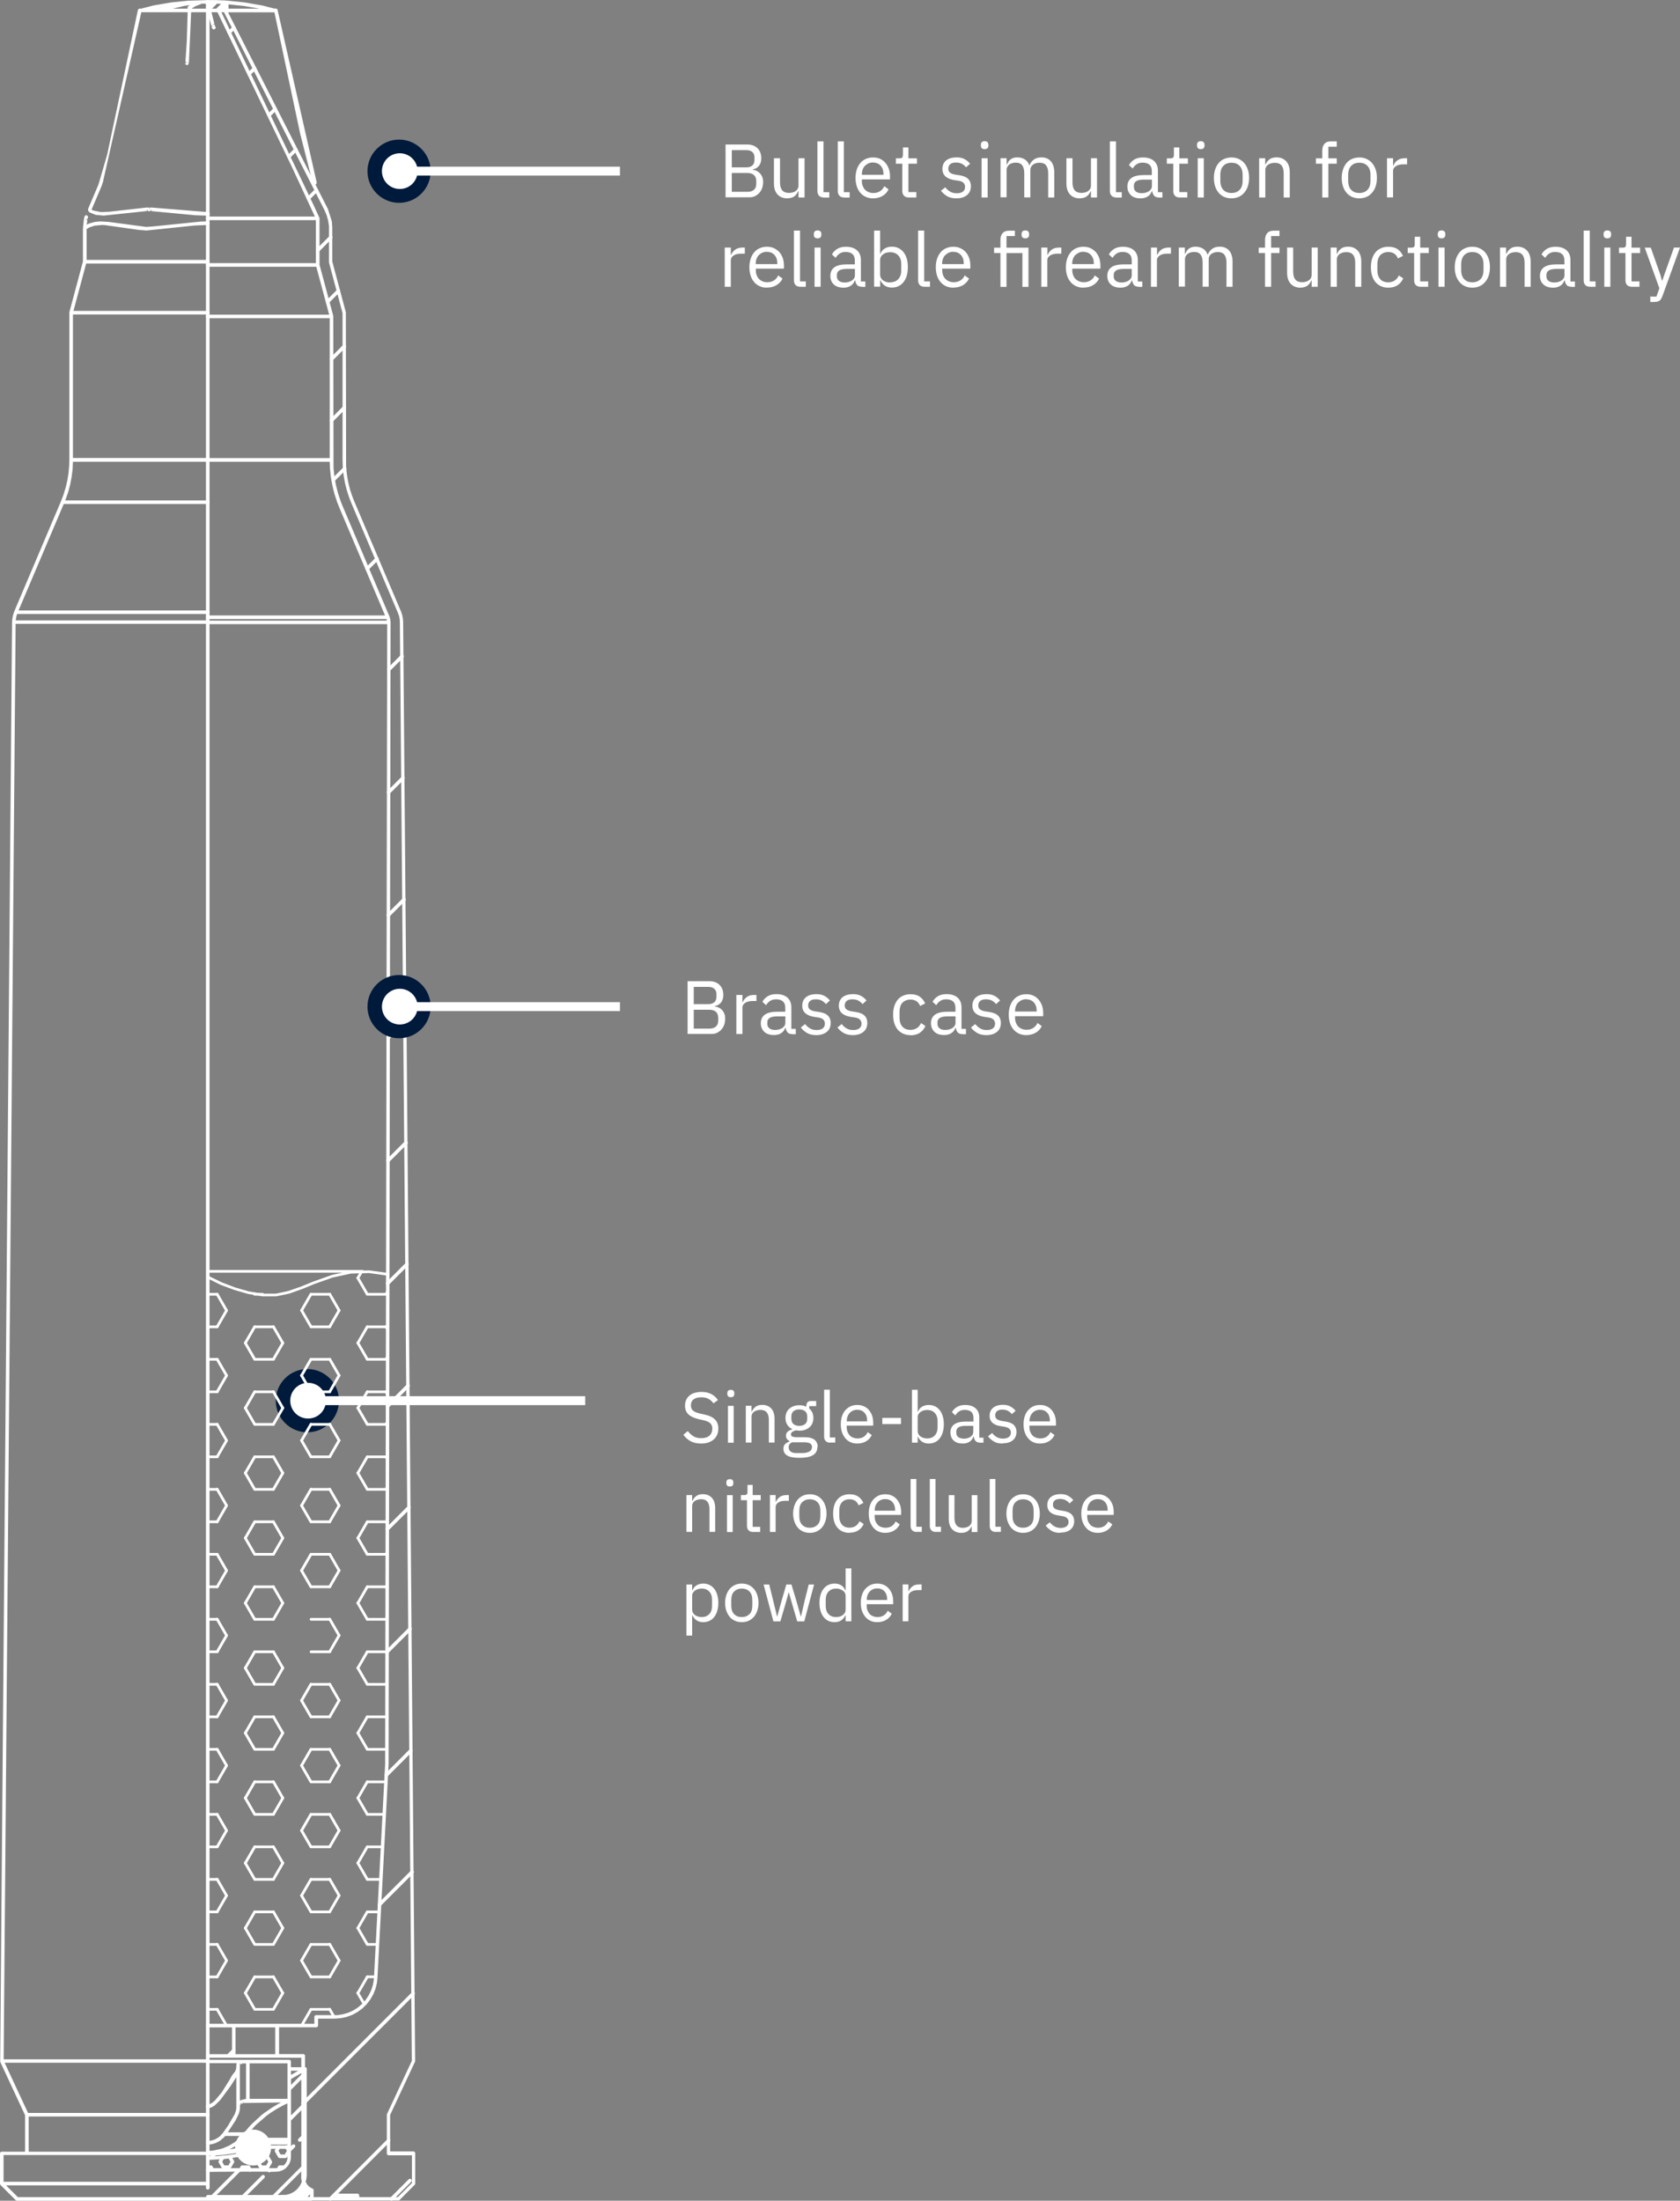 <?xml version="1.0" encoding="UTF-8"?>
<svg xmlns="http://www.w3.org/2000/svg" id="Ebene_2" data-name="Ebene 2" viewBox="0 0 188.18 246.41">
  <rect x="0" y="0" width="188.18" height="246.41" fill="#808080" stroke="none"/>
  <defs>
    <style>
      .cls-1 {
        fill: #fff;
      }

      .cls-1, .cls-2 {
        stroke-width: 0px;
      }

      .cls-2 {
        fill: #001a3b;
      }
    </style>
  </defs>
  <g id="Ebene_1-2" data-name="Ebene 1">
    <g>
      <g>
        <path class="cls-1" d="M78.52,161.63c-.45,0-.84-.09-1.16-.26-.32-.17-.59-.41-.82-.72l.5-.42c.2.26.42.46.66.6.24.14.52.2.85.2.4,0,.71-.1.92-.29.21-.19.32-.45.32-.77,0-.27-.08-.47-.24-.62-.16-.14-.42-.26-.79-.34l-.46-.1c-.51-.12-.9-.29-1.17-.53-.27-.24-.4-.57-.4-1,0-.25.05-.46.14-.66.09-.19.22-.35.38-.48s.36-.23.58-.29.48-.1.75-.1c.42,0,.78.08,1.08.23.3.16.56.38.76.68l-.5.37c-.15-.21-.34-.38-.56-.5-.22-.12-.49-.18-.82-.18-.36,0-.64.08-.84.23-.21.15-.31.38-.31.68,0,.27.09.47.26.6.17.14.44.24.79.32l.46.1c.55.12.95.31,1.19.56.25.25.37.58.37,1,0,.26-.04.49-.13.7s-.21.38-.38.53c-.17.14-.37.26-.6.34-.24.08-.51.12-.8.12Z"></path>
        <path class="cls-1" d="M81.86,156.44c-.14,0-.24-.03-.3-.1-.06-.07-.09-.15-.09-.26v-.1c0-.11.03-.19.09-.26.06-.07.16-.1.3-.1s.24.03.3.1c.06.07.09.15.09.26v.1c0,.11-.03.19-.09.26-.06.07-.16.1-.3.1ZM81.54,157.41h.64v4.13h-.64v-4.13Z"></path>
        <path class="cls-1" d="M83.54,161.53v-4.13h.64v.66h.03c.1-.23.24-.42.43-.55.18-.14.43-.21.74-.21.43,0,.76.14,1.01.41.25.27.37.66.37,1.16v2.65h-.64v-2.54c0-.74-.31-1.12-.94-1.12-.13,0-.25.02-.37.05-.12.03-.23.08-.32.14-.1.06-.17.15-.23.25-.06.1-.08.21-.08.35v2.87h-.64Z"></path>
        <path class="cls-1" d="M91.56,161.99c0,.43-.17.74-.5.94-.33.2-.83.3-1.5.3s-1.11-.09-1.39-.26-.42-.43-.42-.75c0-.22.06-.4.18-.52.12-.13.28-.22.48-.28v-.09c-.25-.12-.37-.31-.37-.57,0-.21.07-.37.2-.47.13-.11.3-.19.51-.24v-.03c-.25-.12-.44-.29-.57-.5-.14-.22-.2-.47-.2-.76,0-.21.04-.4.11-.58.07-.18.18-.33.32-.45.14-.12.3-.22.49-.29.19-.07.4-.1.64-.1.29,0,.55.05.78.16v-.07c0-.16.04-.3.11-.4s.2-.16.37-.16h.62v.57h-.78v.26c.15.13.27.28.35.46.08.18.12.38.12.61,0,.21-.04.4-.11.58-.07.18-.18.33-.32.45-.14.12-.3.22-.49.29-.19.07-.41.1-.64.1-.13,0-.27-.01-.4-.04-.14.04-.26.09-.38.16s-.17.17-.17.3.06.21.18.25c.12.04.27.06.46.06h.88c.51,0,.88.1,1.12.29.23.19.35.46.35.8ZM90.96,162.04c0-.17-.06-.3-.19-.4-.13-.1-.35-.15-.67-.15h-1.38c-.26.12-.38.3-.38.56,0,.18.07.34.2.46.14.13.37.19.69.19h.59c.36,0,.63-.06.83-.17.2-.11.3-.28.3-.5ZM89.53,159.65c.27,0,.49-.07.65-.2.16-.13.24-.33.24-.61v-.22c0-.27-.08-.48-.24-.61-.16-.13-.38-.2-.65-.2s-.49.07-.65.2c-.16.13-.24.33-.24.61v.22c0,.27.08.48.24.61.16.13.38.2.65.2Z"></path>
        <path class="cls-1" d="M92.99,161.53c-.22,0-.39-.06-.51-.19-.11-.12-.17-.28-.17-.48v-5.26h.64v5.35h.61v.57h-.57Z"></path>
        <path class="cls-1" d="M96.03,161.63c-.28,0-.54-.05-.76-.15-.23-.1-.42-.25-.58-.44s-.29-.42-.38-.68c-.09-.26-.13-.56-.13-.89s.04-.62.13-.89c.09-.27.21-.49.38-.68s.36-.33.58-.44c.23-.1.48-.15.76-.15s.53.05.74.15c.22.1.41.24.56.42.15.18.27.39.36.63.08.25.12.51.12.81v.3h-2.97v.19c0,.18.03.34.08.49.06.15.14.28.24.4s.23.2.38.26c.15.06.32.1.52.1.26,0,.49-.06.68-.18.19-.12.35-.3.45-.53l.46.33c-.13.28-.34.51-.62.69-.28.17-.62.26-1.01.26ZM96.03,157.85c-.18,0-.34.03-.48.09-.14.06-.27.15-.37.26s-.19.24-.24.39c-.06.15-.09.32-.09.5v.06h2.28v-.09c0-.37-.1-.66-.3-.88-.2-.22-.47-.33-.8-.33Z"></path>
        <path class="cls-1" d="M98.83,159.45v-.69h2.09v.69h-2.09Z"></path>
        <path class="cls-1" d="M102.15,155.61h.64v2.46h.03c.11-.26.26-.45.47-.57.21-.12.45-.19.74-.19.26,0,.49.05.7.15.21.1.39.25.53.43.15.19.26.41.34.68.08.27.12.57.12.9s-.04.63-.12.9c-.08.27-.19.49-.34.68-.15.19-.32.33-.53.43-.21.1-.44.15-.7.15-.56,0-.96-.25-1.21-.76h-.03v.66h-.64v-5.92ZM103.85,161.06c.36,0,.65-.11.86-.34s.31-.53.31-.9v-.71c0-.37-.1-.67-.31-.9s-.49-.34-.86-.34c-.14,0-.28.02-.41.06-.13.04-.24.09-.34.17-.1.07-.17.15-.23.25-.06.1-.08.21-.08.32v1.54c0,.13.03.25.08.36.06.1.13.19.23.26.1.07.21.13.34.17.13.04.27.06.41.06Z"></path>
        <path class="cls-1" d="M109.79,161.53c-.24,0-.41-.06-.52-.19s-.17-.29-.2-.48h-.04c-.09.26-.24.45-.45.58s-.46.19-.74.19c-.44,0-.78-.11-1.02-.34-.24-.22-.36-.53-.36-.91s.14-.69.43-.9c.29-.21.73-.31,1.33-.31h.82v-.41c0-.29-.08-.52-.24-.67-.16-.15-.41-.23-.74-.23-.25,0-.46.06-.63.17-.17.11-.31.26-.42.45l-.38-.36c.11-.22.29-.42.54-.57.25-.16.55-.24.93-.24.5,0,.89.12,1.17.37.28.24.42.58.42,1.02v2.27h.47v.57h-.36ZM107.94,161.09c.16,0,.31-.02.44-.06s.25-.09.34-.16.17-.15.22-.24c.05-.09.08-.19.08-.3v-.68h-.85c-.37,0-.64.05-.8.16s-.25.26-.25.46v.17c0,.2.07.36.22.47.15.11.35.17.6.17Z"></path>
        <path class="cls-1" d="M112.3,161.63c-.38,0-.71-.07-.96-.22s-.48-.34-.67-.59l.46-.37c.16.2.34.36.54.47s.43.16.69.16.48-.06.64-.18.23-.28.23-.5c0-.16-.05-.3-.16-.41-.1-.11-.29-.19-.56-.24l-.33-.05c-.19-.03-.37-.07-.53-.12-.16-.06-.3-.13-.42-.22-.12-.09-.21-.21-.28-.35-.07-.14-.1-.3-.1-.5,0-.2.04-.38.11-.53s.18-.28.31-.38.29-.18.47-.23c.18-.05.38-.08.58-.08.34,0,.62.06.84.18s.43.28.6.49l-.42.38c-.09-.13-.22-.24-.4-.35-.18-.1-.4-.16-.66-.16s-.47.06-.6.17c-.14.11-.2.27-.2.47s.07.35.2.44c.14.09.33.16.59.2l.32.05c.46.07.78.2.98.4.19.19.29.45.29.76,0,.4-.14.71-.41.94s-.65.34-1.12.34Z"></path>
        <path class="cls-1" d="M116.5,161.63c-.28,0-.54-.05-.76-.15-.23-.1-.42-.25-.58-.44s-.29-.42-.38-.68c-.09-.26-.13-.56-.13-.89s.04-.62.13-.89c.09-.27.21-.49.38-.68s.36-.33.58-.44c.23-.1.48-.15.76-.15s.53.05.74.15c.22.1.41.24.56.42.15.18.27.39.36.63.08.25.12.51.12.81v.3h-2.97v.19c0,.18.03.34.08.49.06.15.14.28.24.4s.23.2.38.26c.15.06.32.1.52.1.26,0,.49-.06.68-.18.19-.12.35-.3.45-.53l.46.33c-.13.28-.34.51-.62.69-.28.17-.62.26-1.01.26ZM116.5,157.85c-.18,0-.34.03-.48.09-.14.06-.27.15-.37.26s-.19.24-.24.39c-.06.15-.09.32-.09.5v.06h2.28v-.09c0-.37-.1-.66-.3-.88-.2-.22-.47-.33-.8-.33Z"></path>
      </g>
      <g>
        <path class="cls-1" d="M76.89,171.53v-4.13h.64v.66h.03c.1-.23.24-.42.43-.55.18-.14.43-.21.74-.21.43,0,.76.14,1.01.41.25.27.37.66.37,1.16v2.65h-.64v-2.54c0-.74-.31-1.12-.94-1.12-.13,0-.25.02-.37.05-.12.03-.23.08-.32.14-.1.06-.17.15-.23.25-.06.1-.08.21-.08.35v2.87h-.64Z"></path>
        <path class="cls-1" d="M81.75,166.44c-.14,0-.24-.03-.3-.1-.06-.07-.09-.15-.09-.26v-.1c0-.11.03-.19.09-.26.06-.07.16-.1.3-.1s.24.03.3.1c.06.07.09.15.09.26v.1c0,.11-.03.19-.09.26-.06.07-.16.1-.3.1ZM81.43,167.41h.64v4.13h-.64v-4.13Z"></path>
        <path class="cls-1" d="M84.35,171.53c-.22,0-.39-.06-.51-.19s-.17-.29-.17-.49v-2.88h-.68v-.57h.38c.14,0,.23-.03.28-.08s.08-.15.08-.29v-.77h.58v1.14h.9v.57h-.9v2.99h.84v.57h-.8Z"></path>
        <path class="cls-1" d="M86.24,171.53v-4.13h.64v.76h.04c.07-.2.21-.37.4-.53.19-.15.46-.23.79-.23h.25v.64h-.38c-.35,0-.62.07-.81.2-.19.13-.29.29-.29.49v2.8h-.64Z"></path>
        <path class="cls-1" d="M90.71,171.63c-.28,0-.53-.05-.76-.15-.23-.1-.43-.25-.59-.44s-.29-.42-.38-.68c-.09-.26-.14-.56-.14-.89s.05-.62.14-.89c.09-.27.22-.49.38-.68s.36-.33.59-.44c.23-.1.48-.15.76-.15s.53.05.76.15c.23.1.42.25.59.44.17.19.29.42.38.68.09.27.14.56.14.89s-.05.63-.14.89c-.09.26-.22.49-.38.68-.17.19-.36.33-.59.44-.23.1-.48.15-.76.15ZM90.71,171.06c.35,0,.63-.11.85-.32s.33-.54.33-.98v-.59c0-.44-.11-.76-.33-.98s-.5-.32-.85-.32-.63.11-.85.32-.33.54-.33.98v.59c0,.44.11.76.33.98s.5.32.85.32Z"></path>
        <path class="cls-1" d="M95.16,171.63c-.29,0-.55-.05-.78-.15-.23-.1-.42-.25-.58-.43-.16-.19-.28-.41-.36-.68s-.12-.57-.12-.9.04-.63.12-.9.2-.49.36-.68.35-.33.58-.43c.23-.1.49-.15.78-.15.41,0,.74.09.99.27s.43.41.56.7l-.54.27c-.07-.21-.2-.38-.37-.5-.17-.12-.38-.18-.64-.18-.19,0-.36.03-.5.09-.14.06-.26.15-.36.26s-.17.24-.22.39c-.05.15-.07.32-.07.5v.7c0,.36.1.66.29.89.19.23.48.35.86.35.52,0,.89-.24,1.12-.72l.46.31c-.13.3-.33.54-.6.71-.26.18-.59.26-.99.26Z"></path>
        <path class="cls-1" d="M99.16,171.63c-.28,0-.54-.05-.76-.15-.23-.1-.42-.25-.58-.44s-.29-.42-.38-.68c-.09-.26-.13-.56-.13-.89s.04-.62.13-.89c.09-.27.21-.49.38-.68s.36-.33.58-.44c.23-.1.48-.15.76-.15s.53.05.74.15c.22.1.41.24.56.42.15.18.27.39.36.63.08.25.12.51.12.81v.3h-2.97v.19c0,.18.03.34.08.49.06.15.14.28.24.4s.23.2.38.26c.15.06.32.1.52.1.26,0,.49-.06.68-.18.19-.12.35-.3.45-.53l.46.33c-.13.28-.34.51-.62.69-.28.17-.62.26-1.01.26ZM99.16,167.85c-.18,0-.34.03-.48.09-.14.06-.27.15-.37.26s-.19.24-.24.39c-.06.15-.09.32-.09.5v.06h2.28v-.09c0-.37-.1-.66-.3-.88-.2-.22-.47-.33-.8-.33Z"></path>
        <path class="cls-1" d="M102.68,171.53c-.22,0-.39-.06-.51-.19-.11-.12-.17-.28-.17-.48v-5.26h.64v5.35h.61v.57h-.57Z"></path>
        <path class="cls-1" d="M104.83,171.53c-.22,0-.39-.06-.51-.19-.11-.12-.17-.28-.17-.48v-5.26h.64v5.35h.61v.57h-.57Z"></path>
        <path class="cls-1" d="M108.87,170.87h-.03c-.04.09-.09.19-.16.28-.06.09-.14.17-.23.25-.09.07-.2.13-.33.17-.13.04-.28.06-.45.06-.43,0-.77-.14-1.02-.41-.25-.27-.38-.66-.38-1.16v-2.65h.64v2.54c0,.74.31,1.12.94,1.12.13,0,.25-.02.37-.05.12-.03.23-.08.32-.14.09-.06.17-.15.22-.25.06-.1.08-.22.08-.36v-2.86h.64v4.13h-.64v-.66Z"></path>
        <path class="cls-1" d="M111.54,171.53c-.22,0-.39-.06-.51-.19-.11-.12-.17-.28-.17-.48v-5.26h.64v5.35h.61v.57h-.57Z"></path>
        <path class="cls-1" d="M114.6,171.63c-.28,0-.53-.05-.76-.15-.23-.1-.43-.25-.59-.44s-.29-.42-.38-.68c-.09-.26-.14-.56-.14-.89s.05-.62.14-.89c.09-.27.22-.49.38-.68s.36-.33.59-.44c.23-.1.48-.15.76-.15s.53.05.76.15c.23.1.42.25.59.44.17.19.29.42.38.68.09.27.14.56.14.89s-.05.63-.14.89c-.09.26-.22.49-.38.68-.17.19-.36.33-.59.44-.23.1-.48.15-.76.15ZM114.6,171.06c.35,0,.63-.11.85-.32s.33-.54.33-.98v-.59c0-.44-.11-.76-.33-.98s-.5-.32-.85-.32-.63.11-.85.32-.33.54-.33.98v.59c0,.44.11.76.33.98s.5.32.85.32Z"></path>
        <path class="cls-1" d="M118.76,171.63c-.38,0-.71-.07-.96-.22s-.48-.34-.67-.59l.46-.37c.16.2.34.36.54.47s.43.16.69.16.48-.06.64-.18.23-.28.23-.5c0-.16-.05-.3-.16-.41-.1-.11-.29-.19-.56-.24l-.33-.05c-.19-.03-.37-.07-.53-.12-.16-.06-.3-.13-.42-.22-.12-.09-.21-.21-.28-.35-.07-.14-.1-.3-.1-.5,0-.2.04-.38.11-.53s.18-.28.31-.38.29-.18.47-.23c.18-.05.38-.08.58-.08.34,0,.62.06.84.18s.43.28.6.49l-.42.38c-.09-.13-.22-.24-.4-.35-.18-.1-.4-.16-.66-.16s-.47.06-.6.17c-.14.11-.2.27-.2.47s.07.35.2.44c.14.09.33.16.59.2l.32.05c.46.07.78.2.98.4.19.19.29.45.29.76,0,.4-.14.71-.41.94s-.65.34-1.12.34Z"></path>
        <path class="cls-1" d="M122.97,171.63c-.28,0-.54-.05-.76-.15-.23-.1-.42-.25-.58-.44s-.29-.42-.38-.68c-.09-.26-.13-.56-.13-.89s.04-.62.13-.89c.09-.27.21-.49.38-.68s.36-.33.58-.44c.23-.1.48-.15.76-.15s.53.05.74.15c.22.1.41.24.56.42.15.18.27.39.36.63.08.25.12.51.12.81v.3h-2.97v.19c0,.18.03.34.08.49.06.15.14.28.24.4s.23.2.38.26c.15.06.32.1.52.1.26,0,.49-.06.68-.18.19-.12.35-.3.45-.53l.46.33c-.13.28-.34.51-.62.69-.28.17-.62.26-1.01.26ZM122.97,167.85c-.18,0-.34.03-.48.09-.14.06-.27.15-.37.26s-.19.24-.24.39c-.06.15-.09.32-.09.5v.06h2.28v-.09c0-.37-.1-.66-.3-.88-.2-.22-.47-.33-.8-.33Z"></path>
      </g>
      <g>
        <path class="cls-1" d="M76.89,177.41h.64v.66h.03c.11-.26.26-.45.47-.57.21-.12.45-.19.74-.19.26,0,.49.05.7.15.21.1.39.25.53.43.15.19.26.41.34.68.08.27.12.57.12.9s-.04.63-.12.9c-.08.27-.19.49-.34.68-.15.19-.32.33-.53.43-.21.1-.44.15-.7.15-.56,0-.96-.25-1.21-.76h-.03v2.26h-.64v-5.73ZM78.59,181.06c.36,0,.65-.11.86-.34s.31-.53.31-.9v-.71c0-.37-.1-.67-.31-.9s-.49-.34-.86-.34c-.14,0-.28.02-.41.06-.13.04-.24.09-.34.17-.1.07-.17.15-.23.25-.06.1-.08.21-.08.32v1.54c0,.13.03.25.08.36.06.1.13.19.23.26.1.07.21.13.34.17.13.04.27.06.41.06Z"></path>
        <path class="cls-1" d="M83.09,181.63c-.28,0-.53-.05-.76-.15-.23-.1-.43-.25-.59-.44s-.29-.42-.38-.68c-.09-.26-.14-.56-.14-.89s.05-.62.14-.89c.09-.27.22-.49.38-.68s.36-.33.59-.44c.23-.1.48-.15.76-.15s.53.05.76.15c.23.1.42.25.59.44.17.19.29.42.38.68.09.27.14.56.14.89s-.05.63-.14.89c-.09.26-.22.49-.38.68-.17.19-.36.33-.59.44-.23.1-.48.15-.76.15ZM83.09,181.06c.35,0,.63-.11.85-.32s.33-.54.33-.98v-.59c0-.44-.11-.76-.33-.98s-.5-.32-.85-.32-.63.11-.85.32-.33.54-.33.98v.59c0,.44.11.76.33.98s.5.32.85.32Z"></path>
        <path class="cls-1" d="M85.54,177.41h.62l.44,1.78.44,1.81h.02l.5-1.81.52-1.78h.57l.54,1.78.51,1.81h.02l.42-1.81.45-1.78h.6l-1.1,4.13h-.79l-.58-1.98-.36-1.26h-.02l-.35,1.26-.58,1.98h-.78l-1.1-4.13Z"></path>
        <path class="cls-1" d="M94.72,180.87h-.03c-.25.51-.65.76-1.21.76-.26,0-.49-.05-.7-.15-.21-.1-.39-.25-.53-.43-.15-.19-.26-.41-.34-.68-.08-.27-.12-.57-.12-.9s.04-.63.12-.9c.08-.27.19-.49.34-.68.15-.19.32-.33.53-.43.21-.1.44-.15.7-.15.29,0,.53.06.74.19.21.12.36.32.47.57h.03v-2.46h.64v5.92h-.64v-.66ZM93.66,181.06c.14,0,.28-.02.41-.06s.24-.09.34-.17c.1-.07.17-.16.23-.26.06-.1.08-.22.08-.36v-1.54c0-.11-.03-.22-.08-.32-.06-.1-.13-.18-.23-.25-.1-.07-.21-.12-.34-.17s-.27-.06-.41-.06c-.36,0-.65.11-.86.34s-.31.53-.31.9v.71c0,.37.1.67.31.9s.49.34.86.34Z"></path>
        <path class="cls-1" d="M98.27,181.63c-.28,0-.54-.05-.76-.15-.23-.1-.42-.25-.58-.44s-.29-.42-.38-.68c-.09-.26-.13-.56-.13-.89s.04-.62.13-.89c.09-.27.21-.49.38-.68s.36-.33.58-.44c.23-.1.48-.15.76-.15s.53.05.74.15c.22.1.41.24.56.42.15.18.27.39.36.63.08.25.12.51.12.81v.3h-2.97v.19c0,.18.03.34.08.49.06.15.14.28.24.4s.23.2.38.26c.15.06.32.1.52.1.26,0,.49-.06.68-.18.19-.12.35-.3.45-.53l.46.33c-.13.28-.34.51-.62.69-.28.17-.62.26-1.01.26ZM98.27,177.85c-.18,0-.34.03-.48.09-.14.06-.27.15-.37.26s-.19.24-.24.39c-.06.15-.09.32-.09.5v.06h2.28v-.09c0-.37-.1-.66-.3-.88-.2-.22-.47-.33-.8-.33Z"></path>
        <path class="cls-1" d="M101.11,181.53v-4.13h.64v.76h.04c.07-.2.21-.37.4-.53.19-.15.46-.23.79-.23h.25v.64h-.38c-.35,0-.62.07-.81.2-.19.13-.29.29-.29.49v2.8h-.64Z"></path>
      </g>
      <path class="cls-2" d="M34.43,160.37c1.96,0,3.54-1.59,3.54-3.54s-1.59-3.54-3.54-3.54-3.54,1.59-3.54,3.54,1.59,3.54,3.54,3.54"></path>
      <rect class="cls-1" x="34.51" y="156.33" width="31.04" height="1"></rect>
      <path class="cls-1" d="M34.51,154.83c-1.11,0-2,.9-2,2s.89,2,2,2,2-.89,2-2-.9-2-2-2"></path>
      <path class="cls-1" d="M36.94,225.13h-2.1c-.08,0-.15-.07-.15-.15s.07-.15.15-.15h2.1c.08,0,.15.07.15.15s-.07.15-.15.15ZM30.64,225.13h-2.1c-.08,0-.15-.07-.15-.15s.07-.15.15-.15h2.1c.08,0,.15.07.15.15s-.07.15-.15.15ZM24.34,225.13h-1.06c-.08,0-.15-.07-.15-.15s.07-.15.15-.15h1.06c.08,0,.15.07.15.15s-.07.15-.15.15ZM36.94,221.5h-2.1c-.08,0-.15-.07-.15-.15s.07-.15.15-.15h2.1c.08,0,.15.07.15.15s-.07.15-.15.15ZM30.64,221.5h-2.1c-.08,0-.15-.07-.15-.15s.07-.15.15-.15h2.1c.08,0,.15.07.15.15s-.07.15-.15.15ZM24.34,221.5h-1.06c-.08,0-.15-.07-.15-.15s.07-.15.15-.15h1.06c.08,0,.15.07.15.15s-.07.15-.15.15Z"></path>
      <path class="cls-1" d="M42.09,221.49h-.95c-.08,0-.15-.07-.15-.15s.07-.15.15-.15h.95c.08,0,.15.07.15.15s-.07.15-.15.15Z"></path>
      <path class="cls-1" d="M33.78,226.95s-.05,0-.08-.02c-.07-.04-.1-.13-.05-.21l1.05-1.82c.04-.07.13-.09.21-.05.07.04.1.13.05.21l-1.05,1.82s-.08.08-.13.08ZM30.63,225.12s-.05,0-.08-.02c-.07-.04-.1-.13-.05-.21l1.05-1.82c.04-.07.13-.1.21-.05s.1.13.05.21l-1.05,1.82s-.08.08-.13.08ZM40.09,223.31s-.05,0-.07-.02c-.07-.04-.1-.13-.06-.21l1.05-1.82c.04-.07.13-.1.2-.05.07.04.1.13.06.21l-1.05,1.82s-.08.08-.13.08ZM36.94,221.49s-.05,0-.08-.02c-.07-.04-.1-.13-.05-.21l1.05-1.82c.04-.07.13-.09.21-.05.07.04.1.13.05.21l-1.05,1.82s-.08.08-.13.08ZM33.78,219.67s-.05,0-.08-.02c-.07-.04-.1-.13-.05-.21l1.05-1.82c.04-.07.12-.09.19-.06h2.05c.08,0,.15.07.15.15s-.07.15-.15.15h-2.03l-1,1.74s-.08.08-.13.08ZM42.28,217.86h-1.14c-.08,0-.15-.07-.15-.15s.07-.15.15-.15h1.14c.08,0,.15.07.15.15s-.07.15-.15.15ZM30.64,217.86h-2.1c-.08,0-.15-.07-.15-.15s.07-.15.15-.15h2.1c.08,0,.15.07.15.15s-.07.15-.15.15ZM24.34,217.86h-1.06c-.08,0-.15-.07-.15-.15s.07-.15.15-.15h1.06c.08,0,.15.07.15.15s-.07.15-.15.15ZM40.09,216.03s-.05,0-.08-.02c-.07-.04-.1-.13-.05-.21l1.05-1.82c.04-.07.12-.09.19-.06h1.27c.08,0,.15.07.15.15s-.07.15-.15.15h-1.25l-1,1.74s-.08.08-.13.08ZM36.94,214.22h-2.1c-.08,0-.15-.07-.15-.15s.07-.15.15-.15h2l1.01-1.75c.04-.07.13-.1.21-.05.07.04.1.13.05.21l-1.03,1.78c-.01.07-.07.13-.15.13ZM30.64,214.22h-2.1c-.08,0-.15-.07-.15-.15s.07-.15.15-.15h2.1c.08,0,.15.07.15.15s-.07.15-.15.15ZM24.34,214.22h-1.06c-.08,0-.15-.07-.15-.15s.07-.15.15-.15h1.06c.08,0,.15.07.15.15s-.07.15-.15.15ZM42.66,210.58h-1.52c-.08,0-.15-.07-.15-.15s.07-.15.15-.15h1.52c.08,0,.15.07.15.15s-.07.15-.15.15ZM36.94,210.58h-2.1c-.08,0-.15-.07-.15-.15s.07-.15.15-.15h2.1c.08,0,.15.07.15.15s-.07.15-.15.15ZM30.64,210.58h-2.1c-.08,0-.15-.07-.15-.15s.07-.15.15-.15h2.1c.08,0,.15.07.15.15s-.07.15-.15.15ZM24.34,210.58h-1.06c-.08,0-.15-.07-.15-.15s.07-.15.15-.15h1.06c.08,0,.15.07.15.15s-.07.15-.15.15ZM40.09,208.75s-.05,0-.08-.02c-.07-.04-.1-.13-.05-.21l1.05-1.82c.04-.07.12-.09.19-.06h1.65c.08,0,.15.07.15.15s-.07.15-.15.15h-1.63l-1,1.74s-.08.08-.13.08ZM36.94,206.94h-2.1c-.08,0-.15-.07-.15-.15s.07-.15.15-.15h2.1c.08,0,.15.07.15.15s-.07.15-.15.15ZM30.64,206.94h-2.1c-.08,0-.15-.07-.15-.15s.07-.15.15-.15h2.1c.08,0,.15.07.15.15s-.07.15-.15.15ZM24.34,206.94h-1.06c-.08,0-.15-.07-.15-.15s.07-.15.15-.15h1.06c.08,0,.15.07.15.15s-.07.15-.15.15ZM43.04,203.3h-1.9c-.08,0-.15-.07-.15-.15s.07-.15.15-.15h1.9c.08,0,.15.07.15.15s-.07.15-.15.15ZM36.94,203.3h-2.1c-.08,0-.15-.07-.15-.15s.07-.15.15-.15h2.1c.08,0,.15.07.15.15s-.07.15-.15.15ZM30.64,203.3h-2.1c-.08,0-.15-.07-.15-.15s.07-.15.15-.15h2.1c.08,0,.15.07.15.15s-.07.15-.15.15ZM24.34,203.3h-1.06c-.08,0-.15-.07-.15-.15s.07-.15.15-.15h1.06c.08,0,.15.07.15.15s-.07.15-.15.15ZM43.23,199.66h-2.09c-.08,0-.15-.07-.15-.15s.07-.15.15-.15h2.09c.08,0,.15.07.15.15s-.07.15-.15.15ZM36.94,199.66h-2.1c-.08,0-.15-.07-.15-.15s.07-.15.15-.15h2.1c.08,0,.15.07.15.15s-.07.15-.15.15ZM30.64,199.66h-2.1c-.08,0-.15-.07-.15-.15s.07-.15.15-.15h2.1c.08,0,.15.07.15.15s-.07.15-.15.15ZM24.34,199.66h-1.06c-.08,0-.15-.07-.15-.15s.07-.15.15-.15h1.06c.08,0,.15.07.15.15s-.07.15-.15.15ZM43.24,196.02h-2.1c-.08,0-.15-.07-.15-.15s.07-.15.15-.15h2.1c.08,0,.15.07.15.15s-.07.15-.15.15ZM36.94,196.02h-2.1c-.08,0-.15-.07-.15-.15s.07-.15.15-.15h2.1c.08,0,.15.07.15.15s-.07.15-.15.15ZM30.64,196.02h-2.1c-.08,0-.15-.07-.15-.15s.07-.15.15-.15h2.1c.08,0,.15.07.15.15s-.07.15-.15.15ZM24.34,196.02h-1.06c-.08,0-.15-.07-.15-.15s.07-.15.15-.15h1.06c.08,0,.15.07.15.15s-.07.15-.15.15ZM43.24,192.38h-2.1c-.08,0-.15-.07-.15-.15s.07-.15.15-.15h2.1c.08,0,.15.07.15.15s-.07.15-.15.15ZM36.94,192.38h-2.1c-.08,0-.15-.07-.15-.15s.07-.15.15-.15h2.1c.08,0,.15.07.15.15s-.07.15-.15.15ZM30.64,192.38h-2.1c-.08,0-.15-.07-.15-.15s.07-.15.15-.15h2.1c.08,0,.15.07.15.15s-.07.15-.15.15ZM24.34,192.38h-1.06c-.08,0-.15-.07-.15-.15s.07-.15.15-.15h1.06c.08,0,.15.07.15.15s-.07.15-.15.15ZM43.24,188.74h-2.1c-.08,0-.15-.07-.15-.15s.07-.15.15-.15h2.1c.08,0,.15.07.15.15s-.07.15-.15.15ZM36.94,188.74h-2.1c-.08,0-.15-.07-.15-.15s.07-.15.15-.15h2.1c.08,0,.15.07.15.15s-.07.15-.15.15ZM30.64,188.74h-2.1c-.08,0-.15-.07-.15-.15s.07-.15.15-.15h2.1c.08,0,.15.07.15.15s-.07.15-.15.15ZM24.34,188.74h-1.06c-.08,0-.15-.07-.15-.15s.07-.15.15-.15h1.06c.08,0,.15.07.15.15s-.07.15-.15.15ZM43.24,185.1h-2.1c-.08,0-.15-.07-.15-.15s.07-.15.15-.15h2.1c.08,0,.15.07.15.15s-.07.15-.15.15ZM36.94,185.1h-2.1c-.08,0-.15-.07-.15-.15s.07-.15.15-.15h2.1c.08,0,.15.07.15.15s-.07.15-.15.15ZM30.64,185.1h-2.1c-.08,0-.15-.07-.15-.15s.07-.15.15-.15h2.1c.08,0,.15.07.15.15s-.07.15-.15.15ZM24.34,185.1h-1.06c-.08,0-.15-.07-.15-.15s.07-.15.15-.15h1.06c.08,0,.15.07.15.15s-.07.15-.15.15ZM43.24,181.46h-2.1c-.08,0-.15-.07-.15-.15s.07-.15.15-.15h2.1c.08,0,.15.07.15.15s-.07.15-.15.15ZM36.94,181.46h-2.1c-.08,0-.15-.07-.15-.15s.07-.15.15-.15h2.1c.08,0,.15.07.15.15s-.07.15-.15.15ZM30.64,181.46h-2.1c-.08,0-.15-.07-.15-.15s.07-.15.15-.15h2.1c.08,0,.15.07.15.15s-.07.15-.15.15ZM24.34,181.46h-1.06c-.08,0-.15-.07-.15-.15s.07-.15.15-.15h1.06c.08,0,.15.07.15.15s-.07.15-.15.15ZM43.24,177.82h-2.1c-.08,0-.15-.07-.15-.15s.07-.15.15-.15h2.1c.08,0,.15.07.15.15s-.07.15-.15.15ZM36.94,177.82h-2.1c-.08,0-.15-.07-.15-.15s.07-.15.15-.15h2.1c.08,0,.15.07.15.15s-.07.15-.15.15ZM30.64,177.82h-2.1c-.08,0-.15-.07-.15-.15s.07-.15.15-.15h2.1c.08,0,.15.07.15.15s-.07.15-.15.15ZM24.34,177.82h-1.06c-.08,0-.15-.07-.15-.15s.07-.15.15-.15h1.06c.08,0,.15.07.15.15s-.07.15-.15.15ZM43.24,174.18h-2.1c-.08,0-.15-.07-.15-.15s.07-.15.15-.15h2.1c.08,0,.15.07.15.15s-.07.15-.15.15ZM36.94,174.18h-2.1c-.08,0-.15-.07-.15-.15s.07-.15.15-.15h2.1c.08,0,.15.07.15.15s-.07.15-.15.15ZM30.64,174.18h-2.1c-.08,0-.15-.07-.15-.15s.07-.15.15-.15h2.1c.08,0,.15.07.15.15s-.07.15-.15.15ZM24.34,174.18h-1.06c-.08,0-.15-.07-.15-.15s.07-.15.15-.15h1.06c.08,0,.15.07.15.15s-.07.15-.15.15ZM43.24,170.54h-2.1c-.08,0-.15-.07-.15-.15s.07-.15.15-.15h2.1c.08,0,.15.07.15.15s-.07.15-.15.15ZM36.94,170.54h-2.1c-.08,0-.15-.07-.15-.15s.07-.15.15-.15h2.1c.08,0,.15.07.15.15s-.07.15-.15.15ZM30.64,170.54h-2.1c-.08,0-.15-.07-.15-.15s.07-.15.15-.15h2.1c.08,0,.15.07.15.15s-.07.15-.15.15ZM24.34,170.54h-1.06c-.08,0-.15-.07-.15-.15s.07-.15.15-.15h1.06c.08,0,.15.07.15.15s-.07.15-.15.15ZM43.24,166.91h-2.1c-.08,0-.15-.07-.15-.15s.07-.15.15-.15h2.1c.08,0,.15.07.15.15s-.07.15-.15.15ZM36.94,166.91h-2.1c-.08,0-.15-.07-.15-.15s.07-.15.15-.15h2.1c.08,0,.15.07.15.15s-.07.15-.15.15ZM30.64,166.91h-2.1c-.08,0-.15-.07-.15-.15s.07-.15.15-.15h2.1c.08,0,.15.07.15.15s-.07.15-.15.15ZM24.34,166.91h-1.06c-.08,0-.15-.07-.15-.15s.07-.15.15-.15h1.06c.08,0,.15.07.15.15s-.07.15-.15.15ZM43.24,163.27h-2.1c-.08,0-.15-.07-.15-.15s.07-.15.15-.15h2.1c.08,0,.15.07.15.15s-.07.15-.15.15ZM36.94,163.27h-2.1c-.08,0-.15-.07-.15-.15s.07-.15.15-.15h2.1c.08,0,.15.07.15.15s-.07.15-.15.15ZM30.64,163.27h-2.1c-.08,0-.15-.07-.15-.15s.07-.15.15-.15h2.1c.08,0,.15.07.15.15s-.07.15-.15.15ZM24.34,163.27h-1.06c-.08,0-.15-.07-.15-.15s.07-.15.15-.15h1.06c.08,0,.15.07.15.15s-.07.15-.15.15ZM43.24,159.63h-2.1c-.08,0-.15-.07-.15-.15s.07-.15.15-.15h2.1c.08,0,.15.07.15.15s-.07.15-.15.15ZM36.94,159.63h-2.1c-.08,0-.15-.07-.15-.15s.07-.15.15-.15h2.1c.08,0,.15.07.15.15s-.07.15-.15.15ZM30.64,159.63h-2.1c-.08,0-.15-.07-.15-.15s.07-.15.15-.15h2.1c.08,0,.15.07.15.15s-.07.15-.15.15ZM24.34,159.63h-1.06c-.08,0-.15-.07-.15-.15s.07-.15.15-.15h1.06c.08,0,.15.07.15.15s-.07.15-.15.15ZM43.24,155.99h-2.1c-.08,0-.15-.07-.15-.15s.07-.15.15-.15h2.1c.08,0,.15.07.15.15s-.07.15-.15.15ZM36.94,155.99h-2.1c-.08,0-.15-.07-.15-.15s.07-.15.15-.15h2.1c.08,0,.15.07.15.15s-.07.15-.15.15ZM30.64,155.99h-2.1c-.08,0-.15-.07-.15-.15s.07-.15.15-.15h2.1c.08,0,.15.07.15.15s-.07.15-.15.15ZM24.34,155.99h-1.06c-.08,0-.15-.07-.15-.15s.07-.15.15-.15h1.06c.08,0,.15.07.15.15s-.07.15-.15.15ZM43.24,152.35h-2.1c-.08,0-.15-.07-.15-.15s.07-.15.15-.15h2.1c.08,0,.15.07.15.15s-.07.15-.15.15ZM36.94,152.35h-2.1c-.08,0-.15-.07-.15-.15s.07-.15.15-.15h2.1c.08,0,.15.07.15.15s-.07.15-.15.15ZM30.64,152.35h-2.1c-.08,0-.15-.07-.15-.15s.07-.15.15-.15h2.1c.08,0,.15.07.15.15s-.07.15-.15.15ZM24.34,152.35h-1.06c-.08,0-.15-.07-.15-.15s.07-.15.15-.15h1.06c.08,0,.15.07.15.15s-.07.15-.15.15ZM43.24,148.71h-2.1c-.08,0-.15-.07-.15-.15s.07-.15.15-.15h2.1c.08,0,.15.07.15.15s-.07.15-.15.15ZM36.94,148.71h-2.1c-.08,0-.15-.07-.15-.15s.07-.15.15-.15h2.1c.08,0,.15.07.15.15s-.07.15-.15.15ZM30.64,148.71h-2.1c-.08,0-.15-.07-.15-.15s.07-.15.15-.15h2.1c.08,0,.15.07.15.15s-.07.15-.15.15ZM24.34,148.71h-1.06c-.08,0-.15-.07-.15-.15s.07-.15.15-.15h1.06c.08,0,.15.07.15.15s-.07.15-.15.15ZM43.24,145.07h-2.1c-.08,0-.15-.07-.15-.15s.07-.15.15-.15h2.1c.08,0,.15.07.15.15s-.07.15-.15.15ZM36.94,145.07h-2.1c-.08,0-.15-.07-.15-.15s.07-.15.15-.15h2.1c.08,0,.15.07.15.15s-.07.15-.15.15ZM29.43,145.07h-.89c-.08,0-.15-.07-.15-.15s.07-.15.15-.15h.89c.08,0,.15.07.15.15s-.07.15-.15.15ZM24.34,145.07h-1.06c-.08,0-.15-.07-.15-.15s.07-.15.15-.15h1.06c.08,0,.15.07.15.15s-.07.15-.15.15Z"></path>
      <path class="cls-1" d="M25.37,226.95s-.05,0-.08-.02c-.07-.04-.09-.13-.05-.2h0c.05-.08.14-.1.21-.05.07.04.09.14.04.21-.03.04-.08.07-.13.07Z"></path>
      <path class="cls-1" d="M27.48,223.31s-.05,0-.07-.02c-.07-.04-.1-.13-.06-.21l1.05-1.82c.04-.07.13-.1.2-.05.07.04.1.13.06.21l-1.05,1.82s-.08.08-.13.08ZM30.63,217.85s-.05,0-.08-.02c-.07-.04-.1-.13-.05-.21l1.05-1.82c.04-.07.13-.1.21-.05s.1.13.05.21l-1.05,1.82s-.08.08-.13.08ZM33.78,212.39s-.05,0-.08-.02c-.07-.04-.1-.13-.05-.21l1.05-1.82c.04-.07.13-.09.21-.05.07.04.1.13.05.21l-1.05,1.82s-.08.08-.13.08ZM36.93,206.93s-.05,0-.08-.02c-.07-.04-.1-.13-.05-.21l1.05-1.82c.04-.07.13-.1.21-.05s.1.13.05.21l-1.05,1.82s-.08.08-.13.08ZM40.09,201.47s-.05,0-.08-.02c-.07-.04-.1-.13-.05-.21l1.05-1.82c.04-.07.13-.1.21-.05s.1.13.05.21l-1.05,1.82s-.08.08-.13.08Z"></path>
      <path class="cls-1" d="M43.24,196.01s-.05,0-.08-.02c-.07-.04-.1-.13-.05-.21l.1-.16c.04-.07.13-.09.21-.05.07.04.1.13.05.21l-.1.16s-.08.08-.13.08Z"></path>
      <path class="cls-1" d="M24.33,221.49s-.05,0-.08-.02c-.07-.04-.1-.13-.05-.21l1.05-1.82c.04-.07.13-.1.21-.05.07.04.1.13.05.21l-1.05,1.82s-.08.08-.13.08ZM27.48,216.03s-.05,0-.08-.02c-.07-.04-.1-.13-.05-.21l1.05-1.82c.04-.07.13-.1.21-.05.07.04.1.13.05.21l-1.05,1.82s-.08.08-.13.08ZM30.63,210.57s-.05,0-.08-.02c-.07-.04-.1-.13-.05-.21l1.05-1.82c.04-.07.13-.1.21-.05.07.04.1.13.05.21l-1.05,1.82s-.08.08-.13.08ZM33.78,205.11s-.05,0-.08-.02c-.07-.04-.1-.13-.05-.21l1.05-1.82c.04-.07.13-.1.21-.05.07.04.1.13.05.21l-1.05,1.82s-.08.08-.13.08ZM36.93,199.65s-.05,0-.08-.02c-.07-.04-.1-.13-.05-.21l1.05-1.82c.04-.07.13-.1.21-.05s.1.13.05.21l-1.05,1.82s-.08.08-.13.08ZM40.09,194.19s-.05,0-.08-.02c-.07-.04-.1-.13-.05-.21l1.05-1.82c.04-.07.13-.09.21-.05.07.04.1.13.05.21l-1.05,1.82s-.08.08-.13.08Z"></path>
      <path class="cls-1" d="M43.24,188.73s-.05,0-.08-.02c-.07-.04-.1-.13-.05-.21l.11-.19c.04-.07.13-.1.21-.05.07.04.1.13.05.21l-.11.19s-.08.08-.13.08Z"></path>
      <path class="cls-1" d="M24.33,214.21s-.05,0-.08-.02c-.07-.04-.1-.13-.05-.21l1.05-1.82c.04-.07.13-.09.21-.05.07.04.1.13.05.21l-1.05,1.82s-.08.08-.13.08ZM27.48,208.75s-.05,0-.08-.02c-.07-.04-.1-.13-.05-.21l1.05-1.82c.04-.07.13-.1.21-.05s.1.13.05.21l-1.05,1.82s-.08.08-.13.08ZM30.63,203.29s-.05,0-.08-.02c-.07-.04-.1-.13-.05-.21l1.05-1.82c.04-.07.13-.09.21-.05.07.04.1.13.05.21l-1.05,1.82s-.08.08-.13.08ZM33.78,197.83s-.05,0-.08-.02c-.07-.04-.1-.13-.05-.21l1.05-1.82c.04-.07.13-.09.21-.05.07.04.1.13.05.21l-1.05,1.82s-.08.08-.13.08ZM36.93,192.37s-.05,0-.08-.02c-.07-.04-.1-.13-.05-.21l1.05-1.82c.04-.07.13-.1.21-.05s.1.13.05.21l-1.05,1.82s-.08.08-.13.08ZM40.09,186.91s-.05,0-.08-.02c-.07-.04-.1-.13-.05-.21l1.05-1.82c.04-.07.13-.09.21-.05.07.04.1.13.05.21l-1.05,1.82s-.08.08-.13.08Z"></path>
      <path class="cls-1" d="M43.24,181.46s-.05,0-.07-.02c-.07-.04-.1-.13-.06-.21l.12-.21c.04-.07.13-.1.2-.05.07.04.1.13.06.21l-.12.21s-.08.08-.13.08Z"></path>
      <path class="cls-1" d="M24.33,206.93s-.05,0-.08-.02c-.07-.04-.1-.13-.05-.21l1.05-1.82c.04-.07.13-.1.21-.05.07.04.1.13.05.21l-1.05,1.82s-.08.08-.13.08ZM27.48,201.47s-.05,0-.08-.02c-.07-.04-.1-.13-.05-.21l1.05-1.82c.04-.07.13-.09.21-.05.07.04.1.13.05.21l-1.05,1.82s-.08.08-.13.08ZM30.63,196.01s-.05,0-.07-.02c-.07-.04-.1-.13-.06-.21l1.05-1.82c.04-.07.13-.1.2-.05.07.04.1.13.06.21l-1.05,1.82s-.08.08-.13.08ZM33.78,190.55s-.05,0-.08-.02c-.07-.04-.1-.13-.05-.21l1.05-1.82c.04-.07.13-.1.21-.05.07.04.1.13.05.21l-1.05,1.82s-.08.08-.13.08ZM36.93,185.09s-.05,0-.08-.02c-.07-.04-.1-.13-.05-.21l1.05-1.82c.04-.07.13-.1.21-.05s.1.13.05.21l-1.05,1.82s-.08.08-.13.08ZM40.09,179.64s-.05,0-.08-.02c-.07-.04-.1-.13-.05-.21l1.05-1.82c.04-.07.13-.1.21-.05.07.04.1.13.05.21l-1.05,1.82s-.08.08-.13.08Z"></path>
      <path class="cls-1" d="M43.24,174.18s-.05,0-.08-.02c-.07-.04-.1-.13-.05-.21l.13-.23c.04-.07.13-.1.21-.05.07.04.1.13.05.21l-.13.23s-.08.08-.13.08Z"></path>
      <path class="cls-1" d="M24.33,199.65s-.05,0-.08-.02c-.07-.04-.1-.13-.05-.21l1.05-1.82c.04-.07.13-.1.21-.05.07.04.1.13.05.21l-1.05,1.82s-.08.08-.13.08ZM27.48,194.19s-.05,0-.08-.02c-.07-.04-.1-.13-.05-.21l1.05-1.82c.04-.07.13-.09.21-.05.07.04.1.13.05.21l-1.05,1.82s-.08.08-.13.08ZM30.63,188.73s-.05,0-.08-.02c-.07-.04-.1-.13-.05-.21l1.05-1.82c.04-.07.13-.1.21-.05.07.04.1.13.05.21l-1.05,1.82s-.08.08-.13.08ZM36.93,177.82s-.05,0-.08-.02c-.07-.04-.1-.13-.05-.21l1.05-1.82c.04-.07.13-.1.21-.05s.1.13.05.21l-1.05,1.82s-.08.08-.13.08ZM40.09,172.36s-.05,0-.08-.02c-.07-.04-.1-.13-.05-.21l1.05-1.82c.04-.07.13-.09.21-.05.07.04.1.13.05.21l-1.05,1.82s-.08.08-.13.08Z"></path>
      <path class="cls-1" d="M43.24,166.9s-.05,0-.08-.02c-.07-.04-.1-.13-.05-.21l.15-.25c.04-.07.13-.1.21-.05.07.04.1.13.05.21l-.15.25s-.08.08-.13.08Z"></path>
      <path class="cls-1" d="M24.33,192.37s-.05,0-.08-.02c-.07-.04-.1-.13-.05-.21l1.05-1.82c.04-.07.13-.09.21-.05.07.04.1.13.05.21l-1.05,1.82s-.08.08-.13.08ZM27.48,186.91s-.05,0-.08-.02c-.07-.04-.1-.13-.05-.21l1.05-1.82c.04-.07.13-.09.21-.05.07.04.1.13.05.21l-1.05,1.82s-.08.08-.13.08ZM30.63,181.46s-.05,0-.08-.02c-.07-.04-.1-.13-.05-.21l1.05-1.82c.04-.07.13-.1.21-.05.07.04.1.13.05.21l-1.05,1.82s-.08.08-.13.08ZM33.78,176s-.05,0-.08-.02c-.07-.04-.1-.13-.05-.21l1.05-1.82c.04-.07.13-.1.21-.05.07.04.1.13.05.21l-1.05,1.82s-.08.08-.13.08ZM36.93,170.54s-.05,0-.08-.02c-.07-.04-.1-.13-.05-.21l1.05-1.82c.04-.07.13-.1.21-.05s.1.13.05.21l-1.05,1.82s-.08.08-.13.08ZM40.09,165.08s-.05,0-.08-.02c-.07-.04-.1-.13-.05-.21l1.05-1.82c.04-.07.13-.09.21-.05.07.04.1.13.05.21l-1.05,1.82s-.08.08-.13.08Z"></path>
      <path class="cls-1" d="M43.24,159.62s-.05,0-.08-.02c-.07-.04-.1-.13-.05-.21l.16-.28c.04-.07.13-.1.21-.05.07.04.1.13.05.21l-.16.28s-.08.08-.13.08Z"></path>
      <path class="cls-1" d="M24.33,185.09s-.05,0-.08-.02c-.07-.04-.1-.13-.05-.21l1.05-1.82c.04-.07.13-.09.21-.05.07.04.1.13.05.21l-1.05,1.82s-.08.08-.13.08ZM27.48,179.64s-.05,0-.08-.02c-.07-.04-.1-.13-.05-.21l1.05-1.82c.04-.07.13-.1.21-.05s.1.13.05.21l-1.05,1.82s-.08.08-.13.08ZM30.63,174.18s-.05,0-.08-.02c-.07-.04-.1-.13-.05-.21l1.05-1.82c.04-.07.13-.09.21-.05.07.04.1.13.05.21l-1.05,1.82s-.08.08-.13.08ZM33.78,168.72s-.05,0-.08-.02c-.07-.04-.1-.13-.05-.21l1.05-1.82c.04-.07.13-.1.21-.05.07.04.1.13.05.21l-1.05,1.82s-.08.08-.13.08ZM36.93,163.26s-.05,0-.08-.02c-.07-.04-.1-.13-.05-.21l1.05-1.82c.04-.07.13-.1.21-.05.07.04.1.13.05.21l-1.05,1.82s-.08.08-.13.08ZM40.09,157.8s-.05,0-.08-.02c-.07-.04-.1-.13-.05-.21l1.05-1.82c.04-.07.13-.09.21-.05.07.04.1.13.05.21l-1.05,1.82s-.08.08-.13.08Z"></path>
      <path class="cls-1" d="M43.24,152.34s-.05,0-.08-.02c-.07-.04-.1-.13-.05-.21l.17-.3c.04-.07.13-.1.21-.05s.1.13.05.21l-.17.3s-.08.08-.13.08Z"></path>
      <path class="cls-1" d="M24.33,177.82s-.05,0-.08-.02c-.07-.04-.1-.13-.05-.21l1.05-1.82c.04-.07.13-.09.21-.05.07.04.1.13.05.21l-1.05,1.82s-.08.08-.13.08ZM27.48,172.36s-.05,0-.08-.02c-.07-.04-.1-.13-.05-.21l1.05-1.82c.04-.07.13-.1.21-.05s.1.13.05.21l-1.05,1.82s-.08.08-.13.08ZM30.63,166.9s-.05,0-.08-.02c-.07-.04-.1-.13-.05-.21l1.05-1.82c.04-.07.13-.1.21-.05.07.04.1.13.05.21l-1.05,1.82s-.08.08-.13.08ZM33.78,161.44s-.05,0-.08-.02c-.07-.04-.1-.13-.05-.21l1.05-1.82c.04-.07.13-.1.21-.05.07.04.1.13.05.21l-1.05,1.82s-.08.08-.13.08ZM36.93,155.98s-.05,0-.08-.02c-.07-.04-.1-.13-.05-.21l1.05-1.82c.04-.07.13-.1.21-.05.07.04.1.13.05.21l-1.05,1.82s-.08.08-.13.08ZM40.09,150.52s-.05,0-.08-.02c-.07-.04-.1-.13-.05-.21l1.05-1.82c.04-.07.13-.1.21-.05.07.04.1.13.05.21l-1.05,1.82s-.08.08-.13.08Z"></path>
      <path class="cls-1" d="M43.24,145.06s-.05,0-.08-.02c-.07-.04-.1-.13-.05-.21l.19-.32c.04-.07.13-.09.21-.05.07.04.1.13.05.21l-.19.32s-.08.08-.13.08Z"></path>
      <path class="cls-1" d="M24.33,170.54s-.05,0-.08-.02c-.07-.04-.1-.13-.05-.21l1.05-1.82c.04-.07.13-.1.21-.05.07.04.1.13.05.21l-1.05,1.82s-.08.08-.13.08ZM27.48,165.08s-.05,0-.08-.02c-.07-.04-.1-.13-.05-.21l1.05-1.82c.04-.07.13-.1.21-.05s.1.13.05.21l-1.05,1.82s-.08.08-.13.08ZM30.63,159.62s-.05,0-.08-.02c-.07-.04-.1-.13-.05-.21l1.05-1.82c.04-.07.13-.1.21-.05.07.04.1.13.05.21l-1.05,1.82s-.08.08-.13.08ZM33.78,154.16s-.05,0-.08-.02c-.07-.04-.1-.13-.05-.21l1.05-1.82c.04-.07.13-.09.21-.05.07.04.1.13.05.21l-1.05,1.82s-.08.08-.13.08ZM36.93,148.7s-.05,0-.08-.02c-.07-.04-.1-.13-.05-.21l1.05-1.82c.04-.07.13-.1.21-.05.07.04.1.13.05.21l-1.05,1.82s-.08.08-.13.08Z"></path>
      <path class="cls-1" d="M40.09,143.24s-.05,0-.08-.02c-.07-.04-.1-.13-.05-.21l.4-.69c.04-.07.13-.09.21-.05.07.04.1.13.05.21l-.4.69s-.08.08-.13.08Z"></path>
      <path class="cls-1" d="M24.33,163.26s-.05,0-.08-.02c-.07-.04-.1-.13-.05-.21l1.05-1.82c.04-.07.13-.1.21-.05.07.04.1.13.05.21l-1.05,1.82s-.08.08-.13.08ZM27.48,157.8s-.05,0-.07-.02c-.07-.04-.1-.13-.06-.21l1.05-1.82c.04-.07.13-.1.2-.05.07.04.1.13.06.21l-1.05,1.82s-.08.08-.13.08ZM24.33,155.98s-.05,0-.08-.02c-.07-.04-.1-.13-.05-.21l1.05-1.82c.04-.07.13-.1.21-.05.07.04.1.13.05.21l-1.05,1.82s-.08.08-.13.08ZM30.63,152.34s-.05,0-.08-.02c-.07-.04-.1-.13-.05-.21l1.05-1.82c.04-.07.13-.1.21-.05.07.04.1.13.05.21l-1.05,1.82s-.08.08-.13.08ZM27.48,150.52s-.05,0-.08-.02c-.07-.04-.1-.13-.05-.21l1.05-1.82c.04-.07.13-.1.21-.05.07.04.1.13.05.21l-1.05,1.82s-.08.08-.13.08ZM24.33,148.7s-.05,0-.08-.02c-.07-.04-.1-.13-.05-.21l1.05-1.82c.04-.07.13-.09.21-.05.07.04.1.13.05.21l-1.05,1.82s-.08.08-.13.08ZM33.78,146.88s-.05,0-.08-.02c-.07-.04-.1-.13-.05-.21l1.05-1.82c.04-.07.13-.09.21-.05.07.04.1.13.05.21l-1.05,1.82s-.08.08-.13.08ZM41.13,145.06c-.05,0-.1-.03-.13-.08l-1.05-1.82c-.04-.07-.02-.16.05-.21.07-.04.16-.02.21.05l1.05,1.82c.04.07.02.16-.05.21-.02.01-.05.02-.08.02Z"></path>
      <path class="cls-1" d="M43.42,149.02c-.05,0-.1-.03-.13-.08l-.19-.32c-.04-.07-.02-.16.05-.21s.16-.02.21.05l.19.32c.04.07.02.16-.05.21-.02.01-.05.02-.08.02Z"></path>
      <path class="cls-1" d="M41.13,152.34c-.05,0-.1-.03-.13-.08l-1.05-1.82c-.04-.07-.02-.16.05-.21.07-.04.16-.02.21.05l1.05,1.82c.04.07.02.16-.05.21-.02.01-.05.02-.08.02ZM37.98,146.88c-.05,0-.1-.03-.13-.08l-1.05-1.82c-.04-.07-.02-.16.05-.21.07-.04.16-.02.21.05l1.05,1.82c.04.07.02.16-.05.21-.02.01-.05.02-.08.02Z"></path>
      <path class="cls-1" d="M43.4,156.28c-.05,0-.1-.03-.13-.08l-.17-.3c-.04-.07-.02-.16.06-.2.07-.04.16-.02.2.06l.17.3c.04.07.02.16-.06.2-.02.01-.05.02-.07.02Z"></path>
      <path class="cls-1" d="M41.13,159.62c-.05,0-.1-.03-.13-.08l-1.05-1.82c-.04-.07-.02-.16.05-.21.07-.04.16-.02.21.05l1.05,1.82c.04.07.02.16-.05.21-.02.01-.05.02-.08.02ZM37.98,154.16c-.05,0-.1-.03-.13-.08l-1.05-1.82c-.04-.07-.02-.16.05-.21.07-.04.16-.02.21.05l1.05,1.82c.04.07.02.16-.05.21-.02.01-.05.02-.08.02ZM34.83,148.7c-.05,0-.1-.03-.13-.08l-1.05-1.82c-.04-.07-.02-.16.05-.21.07-.04.16-.02.21.05l1.05,1.82c.04.07.02.16-.05.21-.02.01-.05.02-.08.02Z"></path>
      <path class="cls-1" d="M43.39,163.54c-.05,0-.1-.03-.13-.08l-.16-.28c-.04-.07-.02-.16.05-.21.07-.04.16-.02.21.05l.16.28c.04.07.02.16-.05.21-.02.01-.05.02-.08.02Z"></path>
      <path class="cls-1" d="M41.13,166.9c-.05,0-.1-.03-.13-.08l-1.05-1.82c-.04-.07-.02-.16.05-.21.07-.04.16-.02.21.05l1.05,1.82c.04.07.02.16-.05.21-.02.01-.05.02-.08.02ZM37.98,161.44c-.05,0-.1-.03-.13-.08l-1.05-1.82c-.04-.07-.02-.16.05-.21.07-.04.16-.02.21.05l1.05,1.82c.04.07.02.16-.05.21-.02.01-.05.02-.08.02ZM34.82,155.98c-.05,0-.1-.03-.13-.08l-1.05-1.82c-.04-.07-.02-.16.06-.21.07-.04.16-.02.2.05l1.05,1.82c.04.07.02.16-.06.21-.02.01-.05.02-.07.02ZM31.67,150.52c-.05,0-.1-.03-.13-.08l-1.05-1.82c-.04-.07-.02-.16.05-.21.07-.04.16-.02.21.05l1.05,1.82c.04.07.02.16-.05.21-.02.01-.05.02-.08.02ZM28.52,145.06c-.05,0-.1-.03-.13-.07l-.03-.05c-.04-.07-.02-.16.05-.21.07-.04.16-.02.21.05l.03.05c.04.07.02.16-.05.21-.02.01-.05.02-.08.02Z"></path>
      <path class="cls-1" d="M43.38,170.79c-.05,0-.1-.03-.13-.08l-.15-.26c-.04-.07-.02-.16.06-.21.07-.04.16-.02.2.05l.15.26c.04.07.02.16-.06.21-.02.01-.05.02-.07.02Z"></path>
      <path class="cls-1" d="M41.13,174.18c-.05,0-.1-.03-.13-.08l-1.05-1.82c-.04-.07-.02-.16.05-.21.07-.04.16-.02.21.05l1.05,1.82c.04.07.02.16-.05.21-.02.01-.05.02-.08.02ZM37.98,168.72c-.05,0-.1-.03-.13-.08l-1.05-1.82c-.04-.07-.02-.16.05-.21.07-.04.16-.02.21.05l1.05,1.82c.04.07.02.16-.05.21-.02.01-.05.02-.08.02ZM34.82,163.26c-.05,0-.1-.03-.13-.08l-1.05-1.82c-.04-.07-.02-.16.05-.21.07-.04.16-.02.21.05l1.05,1.82c.04.07.02.16-.05.21-.02.01-.05.02-.08.02ZM31.67,157.8c-.05,0-.1-.03-.13-.08l-1.05-1.82c-.04-.07-.02-.16.05-.21.07-.04.16-.02.21.05l1.05,1.82c.04.07.02.16-.05.21-.02.01-.05.02-.08.02ZM28.52,152.34c-.05,0-.1-.03-.13-.08l-1.05-1.82c-.04-.07-.02-.16.05-.21.07-.04.16-.02.21.05l1.05,1.82c.04.07.02.16-.05.21-.02.01-.05.02-.08.02ZM25.37,146.88c-.05,0-.1-.03-.13-.08l-1.05-1.82c-.04-.07-.02-.16.05-.21.07-.04.16-.02.21.05l1.05,1.82c.04.07.02.16-.05.21-.02.01-.05.02-.08.02Z"></path>
      <path class="cls-1" d="M43.36,178.05c-.05,0-.1-.03-.13-.08l-.14-.23c-.04-.07-.02-.16.05-.21.07-.04.16-.02.21.05l.14.23c.04.07.02.16-.05.21-.02.01-.05.02-.08.02Z"></path>
      <path class="cls-1" d="M41.13,181.46c-.05,0-.1-.03-.13-.08l-1.05-1.82c-.04-.07-.02-.16.05-.21.07-.04.16-.02.21.05l1.05,1.82c.04.07.02.16-.05.21-.02.01-.05.02-.08.02ZM37.98,176c-.05,0-.1-.03-.13-.08l-1.05-1.82c-.04-.07-.02-.16.05-.21.07-.04.16-.02.21.05l1.05,1.82c.04.07.02.16-.05.21-.02.01-.05.02-.08.02ZM34.82,170.54c-.05,0-.1-.03-.13-.08l-1.05-1.82c-.04-.07-.02-.16.05-.21.07-.04.16-.02.21.05l1.05,1.82c.04.07.02.16-.05.21-.02.01-.05.02-.08.02ZM31.67,165.08c-.05,0-.1-.03-.13-.08l-1.05-1.82c-.04-.07-.02-.16.05-.21.07-.04.16-.02.21.05l1.05,1.82c.04.07.02.16-.05.21-.02.01-.05.02-.08.02ZM28.52,159.62c-.05,0-.1-.03-.13-.08l-1.05-1.82c-.04-.07-.02-.16.05-.21.07-.04.16-.02.21.05l1.05,1.82c.04.07.02.16-.05.21-.02.01-.05.02-.08.02ZM25.37,154.16c-.05,0-.1-.03-.13-.08l-1.05-1.82c-.04-.07-.02-.16.05-.21.07-.04.16-.02.21.05l1.05,1.82c.04.07.02.16-.05.21-.02.01-.05.02-.08.02Z"></path>
      <path class="cls-1" d="M43.35,185.31c-.05,0-.1-.03-.13-.08l-.12-.21c-.04-.07-.02-.16.06-.21.07-.04.16-.02.2.05l.12.21c.04.07.02.16-.06.21-.02.01-.05.02-.07.02Z"></path>
      <path class="cls-1" d="M41.13,188.73c-.05,0-.1-.03-.13-.08l-1.05-1.82c-.04-.07-.02-.16.05-.21.07-.04.16-.02.21.05l1.05,1.82c.04.07.02.16-.05.21-.02.01-.05.02-.08.02ZM37.98,183.27c-.05,0-.1-.03-.13-.08l-1.05-1.82c-.04-.07-.02-.16.05-.21.07-.04.16-.02.21.05l1.05,1.82c.04.07.02.16-.05.21-.02.01-.05.02-.08.02ZM34.82,177.82c-.05,0-.1-.03-.13-.08l-1.05-1.82c-.04-.07-.02-.16.05-.21.07-.04.16-.02.21.05l1.05,1.82c.04.07.02.16-.05.21-.02.01-.05.02-.08.02ZM31.67,172.36c-.05,0-.1-.03-.13-.08l-1.05-1.82c-.04-.07-.02-.16.05-.21.07-.04.16-.02.21.05l1.05,1.82c.04.07.02.16-.05.21-.02.01-.05.02-.08.02ZM28.52,166.9c-.05,0-.1-.03-.13-.08l-1.05-1.82c-.04-.07-.02-.16.05-.21.07-.04.16-.02.21.05l1.05,1.82c.04.07.02.16-.05.21-.02.01-.05.02-.08.02ZM25.37,161.44c-.05,0-.1-.03-.13-.08l-1.05-1.82c-.04-.07-.02-.16.05-.21.07-.04.16-.02.21.05l1.05,1.82c.04.07.02.16-.05.21-.02.01-.05.02-.08.02Z"></path>
      <path class="cls-1" d="M43.34,192.56c-.05,0-.1-.03-.13-.08l-.11-.19c-.04-.07-.02-.16.06-.2.07-.04.16-.02.2.06l.11.19c.04.07.02.16-.06.2-.02.01-.05.02-.07.02Z"></path>
      <path class="cls-1" d="M37.42,225.98c-.05,0-.1-.03-.13-.08l-.5-.86c-.04-.07-.02-.16.05-.21.07-.04.16-.02.21.05l.5.86c.04.07.02.16-.05.21-.02.01-.05.02-.08.02ZM40.8,224.56c-.05,0-.1-.03-.13-.08l-.73-1.26c-.04-.07-.02-.16.06-.21.07-.04.16-.02.2.05l.73,1.26c.04.07.02.16-.06.21-.02.01-.05.02-.07.02ZM31.67,223.31c-.05,0-.1-.03-.13-.08l-1.05-1.82c-.04-.07-.02-.16.05-.21.07-.04.16-.02.21.05l1.05,1.82c.04.07.02.16-.05.21-.02.01-.05.02-.08.02ZM34.82,221.49c-.05,0-.1-.03-.13-.08l-1.05-1.82c-.04-.07-.02-.16.06-.21.07-.04.16-.02.2.05l1.05,1.82c.04.07.02.16-.05.21-.02.01-.05.02-.08.02ZM37.98,219.67c-.05,0-.1-.03-.13-.08l-1.05-1.82c-.04-.07-.02-.16.05-.21.07-.04.16-.02.21.05l1.05,1.82c.04.07.02.16-.05.21-.02.01-.05.02-.08.02ZM28.52,217.85c-.05,0-.1-.03-.13-.08l-1.05-1.82c-.04-.07-.02-.16.05-.21.07-.04.16-.02.21.05l1.05,1.82c.04.07.02.16-.05.21-.02.01-.05.02-.08.02ZM41.13,217.85c-.05,0-.1-.03-.13-.08l-1.05-1.82c-.04-.07-.02-.16.05-.21.07-.04.16-.02.21.05l1.05,1.82c.04.07.02.16-.05.21-.02.01-.05.02-.08.02ZM31.67,216.03c-.05,0-.1-.03-.13-.08l-1.05-1.82c-.04-.07-.02-.16.05-.21.07-.04.16-.02.21.05l1.05,1.82c.04.07.02.16-.05.21-.02.01-.05.02-.08.02ZM34.82,214.21c-.05,0-.1-.03-.13-.08l-1.05-1.82c-.04-.07-.02-.16.05-.21.07-.04.16-.02.21.05l1.05,1.82c.04.07.02.16-.05.21-.02.01-.05.02-.08.02ZM37.98,212.39c-.05,0-.1-.03-.13-.08l-1.05-1.82c-.04-.07-.02-.16.05-.21.07-.04.16-.02.21.05l1.05,1.82c.04.07.02.16-.05.21-.02.01-.05.02-.08.02ZM25.37,212.39c-.05,0-.1-.03-.13-.08l-1.05-1.82c-.04-.07-.02-.16.05-.21.07-.04.16-.02.21.05l1.05,1.82c.04.07.02.16-.05.21-.02.01-.05.02-.08.02ZM28.52,210.57c-.05,0-.1-.03-.13-.08l-1.05-1.82c-.04-.07-.02-.16.05-.21.07-.04.16-.02.21.05l1.05,1.82c.04.07.02.16-.05.21-.02.01-.05.02-.08.02ZM41.13,210.57c-.05,0-.1-.03-.13-.08l-1.05-1.82c-.04-.07-.02-.16.05-.21.07-.04.16-.02.21.05l1.05,1.82c.04.07.02.16-.05.21-.02.01-.05.02-.08.02ZM31.67,208.75c-.05,0-.1-.03-.13-.08l-1.05-1.82c-.04-.07-.02-.16.05-.21.07-.04.16-.02.21.05l1.05,1.82c.04.07.02.16-.05.21-.02.01-.05.02-.08.02ZM34.82,206.93c-.05,0-.1-.03-.13-.08l-1.05-1.82c-.04-.07-.02-.16.05-.21.07-.04.16-.02.21.05l1.05,1.82c.04.07.02.16-.05.21-.02.01-.05.02-.08.02ZM37.98,205.11c-.05,0-.1-.03-.13-.08l-1.05-1.82c-.04-.07-.02-.16.05-.21.07-.04.16-.02.21.05l1.05,1.82c.04.07.02.16-.05.21-.02.01-.05.02-.08.02ZM25.37,205.11c-.05,0-.1-.03-.13-.08l-1.05-1.82c-.04-.07-.02-.16.05-.21.07-.04.16-.02.21.05l1.05,1.82c.04.07.02.16-.05.21-.02.01-.05.02-.08.02ZM41.13,203.29c-.05,0-.1-.03-.13-.08l-1.05-1.82c-.04-.07-.02-.16.05-.21.07-.04.16-.02.21.05l1.05,1.82c.04.07.02.16-.05.21-.02.01-.05.02-.08.02ZM28.52,203.29c-.05,0-.1-.03-.13-.08l-1.05-1.82c-.04-.07-.02-.16.05-.21.07-.04.16-.02.21.05l1.05,1.82c.04.07.02.16-.05.21-.02.01-.05.02-.08.02ZM31.67,201.47c-.05,0-.1-.03-.13-.08l-1.05-1.82c-.04-.07-.02-.16.05-.21.07-.04.16-.02.21.05l1.05,1.82c.04.07.02.16-.05.21-.02.01-.05.02-.08.02ZM34.82,199.65c-.05,0-.1-.03-.13-.08l-1.05-1.82c-.04-.07-.02-.16.05-.21.07-.04.16-.02.21.05l1.05,1.82c.04.07.02.16-.05.21-.02.01-.05.02-.08.02ZM25.37,197.83c-.05,0-.1-.03-.13-.08l-1.05-1.82c-.04-.07-.02-.16.05-.21.07-.04.16-.02.21.05l1.05,1.82c.04.07.02.16-.05.21-.02.01-.05.02-.08.02ZM37.98,197.83c-.05,0-.1-.03-.13-.08l-1.05-1.82c-.04-.07-.02-.16.05-.21.07-.04.16-.02.21.05l1.05,1.82c.04.07.02.16-.05.21-.02.01-.05.02-.08.02ZM41.13,196.01c-.05,0-.1-.03-.13-.08l-1.05-1.82c-.04-.07-.02-.16.06-.21.07-.04.16-.02.2.05l1.05,1.82c.04.07.02.16-.06.21-.02.01-.05.02-.07.02ZM28.52,196.01c-.05,0-.1-.03-.13-.08l-1.05-1.82c-.04-.07-.02-.16.05-.21.07-.04.16-.02.21.05l1.05,1.82c.04.07.02.16-.05.21-.02.01-.05.02-.08.02ZM31.67,194.19c-.05,0-.1-.03-.13-.08l-1.05-1.82c-.04-.07-.02-.16.05-.21.07-.04.16-.02.21.05l1.05,1.82c.04.07.02.16-.05.21-.02.01-.05.02-.08.02ZM34.82,192.37c-.05,0-.1-.03-.13-.08l-1.05-1.82c-.04-.07-.02-.16.05-.21.07-.04.16-.02.21.05l1.05,1.82c.04.07.02.16-.05.21-.02.01-.05.02-.08.02ZM37.98,190.55c-.05,0-.1-.03-.13-.08l-1.05-1.82c-.04-.07-.02-.16.05-.21.07-.04.16-.02.21.05l1.05,1.82c.04.07.02.16-.05.21-.02.01-.05.02-.08.02ZM25.37,190.55c-.05,0-.1-.03-.13-.08l-1.05-1.82c-.04-.07-.02-.16.05-.21.07-.04.16-.02.21.05l1.05,1.82c.04.07.02.16-.05.21-.02.01-.05.02-.08.02ZM28.52,188.73c-.05,0-.1-.03-.13-.08l-1.05-1.82c-.04-.07-.02-.16.05-.21.07-.04.16-.02.21.05l1.05,1.82c.04.07.02.16-.05.21-.02.01-.05.02-.08.02ZM31.67,186.91c-.05,0-.1-.03-.13-.08l-1.05-1.82c-.04-.07-.02-.16.05-.21.07-.04.16-.02.21.05l1.05,1.82c.04.07.02.16-.05.21-.02.01-.05.02-.08.02ZM25.37,183.27c-.05,0-.1-.03-.13-.08l-1.05-1.82c-.04-.07-.02-.16.05-.21.07-.04.16-.02.21.05l1.05,1.82c.04.07.02.16-.05.21-.02.01-.05.02-.08.02ZM28.52,181.46c-.05,0-.1-.03-.13-.08l-1.05-1.82c-.04-.07-.02-.16.05-.21.07-.04.16-.02.21.05l1.05,1.82c.04.07.02.16-.05.21-.02.01-.05.02-.08.02ZM31.67,179.64c-.05,0-.1-.03-.13-.08l-1.05-1.82c-.04-.07-.02-.16.05-.21.07-.04.16-.02.21.05l1.05,1.82c.04.07.02.16-.05.21-.02.01-.05.02-.08.02ZM25.37,176c-.05,0-.1-.03-.13-.08l-1.05-1.82c-.04-.07-.02-.16.05-.21.07-.04.16-.02.21.05l1.05,1.82c.04.07.02.16-.05.21-.02.01-.05.02-.08.02ZM28.52,174.18c-.05,0-.1-.03-.13-.08l-1.05-1.82c-.04-.07-.02-.16.05-.21.07-.04.16-.02.21.05l1.05,1.82c.04.07.02.16-.05.21-.02.01-.05.02-.08.02ZM25.37,168.72c-.05,0-.1-.03-.13-.08l-1.05-1.82c-.04-.07-.02-.16.05-.21.07-.04.16-.02.21.05l1.05,1.82c.04.07.02.16-.05.21-.02.01-.05.02-.08.02Z"></path>
      <path class="cls-1" d="M33.78,226.95s-.09-.02-.12-.06c-.05-.07-.04-.17.03-.21.07-.05.16-.04.21.03h0c.05.08.04.17-.03.22-.03.02-.06.03-.09.03Z"></path>
      <path class="cls-1" d="M25.37,226.95c-.05,0-.1-.03-.13-.08l-1.05-1.82c-.04-.07-.02-.16.05-.21.07-.04.16-.02.21.05l1.05,1.82c.04.07.02.16-.05.21-.02.01-.05.02-.08.02ZM28.52,225.12c-.05,0-.1-.03-.13-.08l-1.05-1.82c-.04-.07-.02-.16.05-.21.07-.04.16-.02.21.05l1.05,1.82c.04.07.02.16-.05.21-.02.01-.05.02-.08.02ZM25.37,219.67c-.05,0-.1-.03-.13-.08l-1.05-1.82c-.04-.07-.02-.16.05-.21.07-.04.16-.02.21.05l1.05,1.82c.04.07.02.16-.05.21-.02.01-.05.02-.08.02Z"></path>
      <path class="cls-1" d="M37,246.41c-.05,0-.1-.02-.14-.06-.08-.08-.08-.21,0-.28l6.53-6.54c.08-.08.21-.08.28,0s.08.21,0,.28l-6.53,6.54s-.09.06-.14.06ZM43.86,246.41c-.05,0-.1-.02-.14-.06-.08-.08-.08-.21,0-.28l2.06-2.06c.08-.08.21-.08.28,0s.08.21,0,.28l-2.06,2.06s-.09.06-.14.06ZM23.27,245.16c-.11,0-.2-.09-.2-.2V.21c0-.11.09-.2.2-.2s.2.09.2.2v240.79c.08-.06.2-.05.27.03.07.08.06.21-.02.28-.07.06-.17.06-.25.01v1.13h.11c.05,0,.11,0,.15.03.04.02.06.06.08.1l.16.27c.06.09.02.22-.07.27-.1.06-.22.02-.27-.07l-.12-.2h-.03v2.11c0,.11-.09.2-.2.2ZM28,243.16c-.07,0-.14-.04-.17-.1l-.12-.2h-.47l-.12.2c-.06.09-.18.13-.27.07-.1-.05-.13-.18-.07-.27l.18-.31c.04-.08.13-.11.21-.1h.62c.05,0,.1,0,.15.03.04.02.07.06.09.11l.16.27c.06.1.02.22-.07.27-.03.02-.07.03-.1.03ZM31.16,243.14s-.07,0-.1-.03c-.1-.06-.13-.18-.07-.27l.17-.29c.04-.08.13-.11.21-.1h.46c.11,0,.2.09.2.2s-.09.2-.2.2h-.39l-.11.19c-.04.06-.1.1-.17.1ZM29.93,242.86h-.7c-.06,0-.11-.02-.14-.06-.01-.01-.03-.03-.04-.04l-.21-.36-.14.04-.35.03-.35-.03-.34-.09-.32-.15-.29-.2-.25-.25-.2-.28-.15-.32-.09-.34-.03-.35.03-.35.09-.34.15-.32.2-.29.25-.25.29-.2.32-.15.34-.09.35-.03.35.03.34.09.32.15.29.2.25.25.2.29.15.32.09.34.03.35s0,.02,0,.03l-.03.32-.09.34-.12.26.31.54c.05.06.06.15.02.23l-.33.58c-.03.08-.1.14-.19.14ZM29.34,242.46h.47l.24-.41-.17-.3-.22.23-.29.2-.14.07.12.21ZM25.73,242.86h-.7s-.08-.01-.11-.04c-.03-.02-.05-.04-.07-.07l-.35-.61c-.04-.08-.03-.17.02-.23l.25-.44c.06-.1.18-.13.27-.07.1.05.13.18.07.27l-.22.37.23.41h.47l.23-.41-.27-.46c-.06-.1-.02-.22.07-.27.1-.06.22-.02.27.07l.3.53c.06.06.07.16.02.23l-.33.57c-.03.08-.1.14-.19.14ZM32.03,241.64h-.7s-.08-.01-.11-.04c-.03-.02-.05-.04-.07-.07l-.35-.61c-.04-.08-.03-.17.02-.23l.23-.39c.06-.1.18-.13.27-.07.1.05.13.18.07.27l-.19.32.23.41h.47l.23-.41-.19-.33c-.06-.1-.02-.22.07-.27.1-.06.22-.02.27.07l.23.39c.05.06.06.16.02.23l-.34.58c-.03.08-.1.13-.19.13ZM33.95,235.74c-.05,0-.1-.02-.14-.06-.08-.08-.08-.21,0-.28l12.33-12.33c.08-.08.21-.08.28,0s.08.21,0,.28l-12.33,12.33s-.09.06-.14.06ZM25.56,230.4c-.05,0-.1-.02-.14-.06-.08-.08-.08-.21,0-.28l.62-.62c.08-.08.21-.08.28,0s.08.21,0,.28l-.62.62s-.09.06-.14.06ZM42.51,213.45c-.05,0-.1-.02-.14-.06-.08-.08-.08-.21,0-.28l3.65-3.65c.08-.08.21-.08.28,0s.08.21,0,.28l-3.65,3.65s-.09.06-.14.06ZM43.26,198.97c-.05,0-.1-.02-.14-.06-.08-.08-.08-.21,0-.28l2.78-2.78c.08-.08.21-.08.28,0s.08.21,0,.28l-2.78,2.78s-.09.06-.14.06ZM43.35,185.16c-.05,0-.1-.02-.14-.06-.08-.08-.08-.21,0-.28l2.58-2.58c.08-.08.21-.08.28,0s.08.21,0,.28l-2.58,2.58s-.09.06-.14.06ZM43.38,171.41c-.05,0-.1-.02-.14-.06-.08-.08-.08-.21,0-.28l2.44-2.44c.08-.08.21-.08.28,0s.08.21,0,.28l-2.44,2.44s-.09.06-.14.06ZM43.4,157.66c-.05,0-.1-.02-.14-.06-.08-.08-.08-.21,0-.28l2.31-2.31c.08-.08.21-.08.28,0s.08.21,0,.28l-2.31,2.31s-.09.06-.14.06ZM43.42,143.91c-.05,0-.1-.02-.14-.06-.08-.08-.08-.21,0-.28l2.17-2.17c.08-.08.21-.08.28,0s.08.21,0,.28l-2.17,2.17s-.09.06-.14.06ZM43.45,130.17c-.05,0-.1-.02-.14-.06-.08-.08-.08-.21,0-.28l2.03-2.03c.08-.08.2-.08.28,0s.08.21,0,.28l-2.03,2.03s-.09.06-.14.06ZM43.47,116.42c-.05,0-.1-.02-.14-.06-.08-.08-.08-.21,0-.28l1.9-1.89c.08-.08.2-.08.28,0s.08.21,0,.28l-1.9,1.89s-.09.06-.14.06ZM43.5,102.67c-.05,0-.1-.02-.14-.06-.08-.08-.08-.21,0-.28l1.76-1.76c.08-.08.21-.08.28,0s.08.21,0,.28l-1.76,1.76s-.09.06-.14.06ZM43.52,88.92c-.05,0-.1-.02-.14-.06-.08-.08-.08-.21,0-.28l1.62-1.62c.08-.08.2-.08.28,0s.08.21,0,.28l-1.62,1.62s-.09.06-.14.06ZM43.55,75.17c-.05,0-.1-.02-.14-.06-.08-.08-.08-.21,0-.28l1.48-1.48c.08-.08.2-.08.28,0s.08.21,0,.28l-1.48,1.48s-.09.06-.14.06ZM41.13,63.87c-.05,0-.1-.02-.14-.06-.08-.08-.08-.21,0-.28l1.1-1.1c.08-.08.21-.08.28,0s.08.21,0,.28l-1.1,1.1s-.09.06-.14.06ZM37.32,53.95c-.05,0-.1-.02-.14-.06-.08-.08-.08-.21,0-.28l1.29-1.29c.08-.08.21-.08.28,0s.08.21,0,.28l-1.29,1.29s-.09.06-.14.06ZM37.13,47.28c-.05,0-.1-.02-.14-.06-.08-.08-.08-.21,0-.28l1.44-1.44c.08-.08.21-.08.28,0,.08.08.08.21,0,.28l-1.44,1.44s-.09.06-.14.06ZM37.13,40.41c-.05,0-.1-.02-.14-.06-.08-.08-.08-.21,0-.28l1.44-1.44c.08-.08.21-.08.28,0s.08.21,0,.28l-1.44,1.44s-.09.06-.14.06ZM36.69,33.99c-.05,0-.1-.02-.14-.06-.08-.08-.08-.21,0-.28l1.22-1.22c.08-.08.21-.08.28,0s.08.21,0,.28l-1.22,1.22s-.09.06-.14.06ZM35.59,28.23c-.05,0-.1-.02-.14-.06-.08-.08-.08-.21,0-.28l1.46-1.46c.08-.08.21-.08.28,0s.08.21,0,.28l-1.46,1.46s-.09.06-.14.06ZM34.55,22.4c-.05,0-.1-.02-.14-.06-.08-.08-.08-.21,0-.28l.89-.89c.08-.08.21-.08.28,0s.08.21,0,.28l-.89.89s-.09.06-.14.06ZM32.36,17.73c-.05,0-.1-.02-.14-.06-.08-.08-.08-.21,0-.28l.77-.77c.08-.08.2-.08.28,0s.08.21,0,.28l-.77.77s-.09.06-.14.06ZM30.14,13.09c-.05,0-.1-.02-.14-.06-.08-.08-.08-.21,0-.28l.68-.68c.08-.08.2-.08.28,0s.08.21,0,.28l-.68.68s-.09.06-.14.06ZM27.9,8.47c-.05,0-.1-.02-.14-.06-.08-.08-.08-.21,0-.28l.61-.61c.08-.08.21-.08.28,0s.08.21,0,.28l-.61.61s-.09.06-.14.06ZM25.67,3.84c-.05,0-.1-.02-.14-.06-.08-.08-.08-.21,0-.28l.53-.53c.08-.08.21-.08.28,0,.08.08.08.21,0,.28l-.53.53s-.09.06-.14.06Z"></path>
      <path class="cls-1" d="M34.92,246.41H1.9c-.05,0-.1-.02-.14-.06l-1.7-1.7h0s0,0,0,0c0,0,0,0,0,0H.06s-.03-.04-.04-.07t0,0H.01s-.01-.04-.01-.06H0s0,0,0-.01v-3.39c0-.11.09-.2.2-.2h2.61v-4.08L.03,230.87s0,0,0-.01h0s0,0,0,0H.02s0,0,0,0H.02s0,0,0,0H.02s0,0,0,0H.02s0,0,0,0h0s0,0,0,0H.02s0-.01,0-.02c0-.02,0-.03,0-.05L1.35,69.66s0,0,0,0v-.08s.04-.37.04-.37l.08-.37.12-.36s0-.02.01-.03l5.22-12.3s0,0,0,0l.3-.78.24-.8.19-.81.13-.82.07-.83.02-.62v-16.47s0-.02,0-.03h0s0-.02,0-.03l1.52-5.68v-3.66s0-.03,0-.04l.1-.99.02-.08s.02-.08.02-.09l.04-.17c.03-.11.13-.17.24-.14.11.03.17.14.14.24l-.04.17-.21.02.2.04-.21.03.2.04-.08.5.29-.13.62-.17.47-.05h.34s.77.05.77.05l4.21.56.87-.07,5.18-.53.81-.02c.11,0,.2.09.2.2s-.09.2-.2.2l-1.46.06-5.4.56-.88-.07-3.75-.53-.35-.02-.85.08-.59.2-.29.18v3.45h13.57c.11,0,.2.09.2.2,0,.07-.03.12-.08.16h11.99v-4.81h-12.11c-.11,0-.2-.09-.2-.2s.09-.2.2-.2h12l-2.58-5.57L24.36,1.37h-.67l.32,1.27-.17.14.19-.06s.02.08.02.08l.03.09-.03.03s.04.03.06.04h0s0,0,0,0c.04.04.06.11.04.17-.02.11-.13.18-.23.16-.05,0-.09-.04-.12-.07,0,0-.03-.05-.04-.06,0,0-.02-.05-.02-.05,0,0-.02-.05-.02-.05l-.03-.11.17-.13-.19.06s-.03-.09-.03-.09l-.36-1.42h-1.87l-.25,5.62s0,.05,0,.05h-.2s.19.06.19.06c-.02.11-.12.19-.23.18-.11-.02-.19-.1-.17-.21l.21-.03-.2-.03.21-.04-.2-.02.15-2.29.1-3.29h-3.43s0,0,0,0h-1.76l-4.29,18.96s0,.01,0,.02l-.15.44s-.02.08-.04.11l-1.09,2.56s0,.01,0,.02l.18.09.83.17h.31s.72-.04.72-.04l4.09-.46s.09,0,.1,0c0,0,.07,0,.07,0h.14s.07.2.07.2v-.2s.06,0,.07,0c0,0,.08,0,.09,0,0,0,.07,0,.08,0l6.3.51c.11,0,.2.09.2.2,0,.11-.09.2-.2.2h0l-1.45-.05-4.88-.46-.05-.2v.2s-.07-.2-.07-.2v.2s-.07,0-.07,0c0,0-.07,0-.07,0h-.15s-.06-.21-.06-.21v.2s-.07-.2-.07-.2l.02.2-4.84.51-.9-.08-.68-.28-.09-.08s-.03-.04-.04-.06l-.03-.06s-.02-.06-.02-.09c0-.04,0-.07.02-.11,0,0,0-.01,0-.02l1.15-2.7.98-3.37L15.44,1.15c.01-.1.09-.17.19-.18,0,0,0,0,.01,0h.17l1.34-.35,1.97-.34,1.99-.21s.08,0,.08,0c0,0,.06,0,.06,0,0,0,.04,0,.05,0l1.95-.06h.26s.04,0,.06,0h.28s.03,0,.05,0h.29s.03,0,.04,0l.95.04s.03,0,.04,0c.02,0,.04,0,.04,0h0s.02.02.04.02c0,0,.01,0,.02,0h0s.06-.01.09,0l1.98.2,1.97.34s.01,0,.02,0l1.34.35h.19c.1,0,.18.08.19.18l4.36,19.22s.01.05.01.06c0,.02,0,.05,0,.08-.01.07-.07.14-.13.17l1.34,2.63s.01.02.02.02c0,0,0,.01,0,.02,0,0,.01.02.02.03,0,0,.02.04.02.05l.42,1.33.03.22s0,.05,0,.05c0,0,0,.01,0,.02l.03.46s0,.05,0,.05c0,0,0,.01,0,.02v.05s0,0,0,0v3.66l1.52,5.68s0,.02,0,.03c0,0,0,.02,0,.03l.03,17.3.09.83.14.82.2.81.26.79.23.58s0,0,0,0l5.23,12.32s0,0,0,0l.03.07.11.35.07.37.03.38s0,0,0,0c0,0,0,0,0,0l1.34,161.11s0,.04,0,.05c0,.01,0,.03-.01.04l-2.79,5.97v4.08h2.61c.11,0,.2.09.2.2v3.4s0,.07-.02.09h0s0,0,0,0h0s0,0,0,0c0,0,0,.02-.01.02,0,0,0,0,0,0h0s0,0,0,0c0,0,0,0,0,0h0s-.01.01-.02.02l-1.69,1.7s-.01.01-.02.02h0s0,0,0,0c0,0,0,0,0,0,0,0,0,0,0,0t0,0s0,0,0,0c0,0,0,0,0,0,0,0,0,0,0,0,0,0,0,0,0,0,0,0,0,0,0,0h0s-.06.03-.1.03h-6.92s0,0,0,0h-2.8ZM40.22,246.01h4.34l1.58-1.58v-3.11h-2.61c-.11,0-.2-.09-.2-.2v-4.31s0-.04,0-.06c0,0,0-.02.01-.03l2.79-5.97-1.34-161.06-.02-.35-.06-.33-.13-.37h0l-5.23-12.32s0,0,0,0l-.23-.59-.27-.82-.21-.83-.15-.85-.09-.86-.03-.86h0v-16.45l-1.52-5.67s0-.02,0-.03c0-.01,0-.02,0-.03v-4.02s-.1-.64-.1-.64l-.18-.62-.22-.51s0,0,0,0L25.09,1.37h-.29l10.3,21.54.67,1.46s.01.03.02.05h0s0,.03,0,.04v5.18l1.54,5.73s0,.02,0,.03c0,.01,0,.02,0,.03l.03,16.99.1.93.16.92.23.91.29.89.26.65h0s5.23,12.32,5.23,12.32c0,0,0,.02,0,.02l.08.24.04.36h0s0,0,0,0h0s0,0,0,0h0s0,0,0,0h0s0,.01,0,.02l-.22,127.83s0,0,0,.01l-1.25,23.94h0s0,0,0,0l-.06.57-.16.65-.25.62-.33.58-.41.53-.48.47-.54.4-.59.32-.63.23-.66.14-.66.05s0,0-.01,0h-1.87v.77c0,.11-.09.2-.2.2h-4.17v3h2.71c.11,0,.2.09.2.2v1.26s.01,0,.02,0h0s.05.01.08.03h0s.04.03.06.05h0s0,0,0,0c.02.02.03.04.03.07,0,.02,0,.04,0,.05v.51h0v3.43h0v3.43h0v3.43h0v1.08h0s0,.09,0,.09l-.04.35-.08.31.16.31.19.21.23.16.19.09s.02,0,.03.02c.01,0,.02.01.03.02h0s0,0,0,0h0s.02.02.03.03c.02.03.03.06.03.09,0,0,0,.02,0,.03v.77h2.4v-.19c0-.11.09-.2.2-.2h2.31c.11,0,.2.09.2.2v.19ZM1.98,246.01h21.1s0-.03,0-.04c0-.11.09-.2.2-.2h.42l2.61-2.61-2.89.02c-.08.08-.2.08-.28,0-.05-.05-.07-.12-.05-.18,0-.01,0-.03,0-.04,0-.11.09-.2.2-.2h7.66l.32-.04.26-.1.24-.16.2-.21.14-.24.08-.27.02-.25v-.71h0v-.18s-.02,0-.02,0c-.02,0-.03,0-.05,0h-2.14l-1.53.51-1.59.38-1.62.24-1.63.1s-.03,0-.04,0h-.29s0,0,0,0c-.11,0-.2-.09-.2-.2h0c0-.11.09-.2.2-.2h.23s.08-.09.08-.09h-.31s0,0,0,0c-.05,0-.1-.02-.13-.05H.4v3h22.87c.11,0,.2.09.2.2s-.09.2-.2.2H.68l1.3,1.3ZM34.45,245.95l.27.04v-.3l-.27.27ZM31.12,245.77l.92-.02.3-.07.29-.11.27-.15.25-.18.22-.22.19-.25.16-.28.08-.21v-.03s-.06-.36-.06-.36c0,0,0-.02,0-.03h0v-.73l-2.63,2.63ZM27.69,245.77h2.87l3.19-3.19v-2.87l-.04.04c-.08.08-.2.08-.28,0-.08-.08-.08-.21,0-.28l.32-.32v-2.87l-1.15,1.15v2.12h0v.16h0v.54h0v.04l.14-.14c.08-.08.21-.08.28,0,.08.08.08.21,0,.28l-.43.43v.64h0s0,.01,0,.02c0,0,0,0,0,.01l-.03.3-.11.35-.19.32-.26.27-.31.21-.35.13-.36.05s-.02,0-.03,0h0l-.66.02c-.08.08-.21.08-.28,0,0,0-.01-.01-.02-.02h-3.11l-2.61,2.61h2.87l2.19-2.19c.08-.08.21-.08.28,0s.08.21,0,.28l-1.9,1.9ZM24.17,241.34l-.09.09,1.44-.12,1.58-.26,1.55-.4,1.22-.42s.02,0,.04-.01h0s.02,0,.04,0h2.12l.12-.07v-.08l-.06.03s-.04.02-.05.02h0s-.03,0-.05,0h-2.14l-1.57.53-1.55.37-1.58.24-1.02.08ZM3.21,240.92h19.89c.03-.06.1-.1.17-.1h.37s.36-.05.36-.05l.7-.15.34-.11.66-.29.61-.38.28-.22.48-.46h-1.85l-.11.13-.43.38-.51.28-.29.09-.29.06-.3.02c-.11.02-.21-.08-.21-.19,0-.11.08-.21.19-.21l.28-.02.48-.13.42-.24.19-.15.32-.35.58-.82.75-1.29.15-.45.03-.24v-.33h0v-3.13l-.64,1-1.17,1.58-.62.6-.3.18-.11.05s0,0-.01,0h-.02s-.13.04-.13.04l-.18.02c-.1.02-.21-.07-.22-.18,0-.11.07-.21.18-.22l.23-.04.32-.18.29-.25.76-.91.92-1.48.15-.29.19-.28.2-.24s.01-.02.02-.02l.07-.17.06-.19v-.15s.03-.37.03-.37c0-.02.01-.04.02-.06h-3.23c-.05,0-.1-.02-.13-.05H.52l2.62,5.62h20.13c.11,0,.2.09.2.2s-.09.2-.2.2H3.21v3.92ZM26.76,239.98l-.22.18-.32.22-.5.28,1.26-.22,1.69-.45h-1.9ZM27.41,239.36h4.78v-3.85l-.48.23-.73.4-.7.45-.44.32s0,0,0,0l-1.12.97-.21.21h0s-.56.63-.56.63l-.29.35h0s-.23.28-.23.28ZM25.51,238.75h1.88l.51-.61.28-.3s0-.01.02-.02l1.08-.99.32-.25s.01,0,.02-.01l.79-.55.74-.44.33-.17-4.16.06-.14-.17.07.19-.16.06-.15-.15.1.17-.16-.13h0s.11.15.11.15l-.09.08h-.02s0,.37,0,.37c0,0,0,0,0,0h0s-.04.31-.04.31l-.1.34-.36.74-.86,1.31ZM32.6,235.2v1.66l1.15-1.15v-2.87l-1.15,1.15v1.19h0ZM26.87,231.52v3.68s.01,0,.01,0c0,0,.04-.02.05-.02l.18-.07s.05-.02.06-.02h.06s.15-.05.15-.05c0,0,.06,0,.06-.01h.06s.05-.01.05-.01h.01v-3.98h-.42v.04s-.01-.04-.01-.04h-.04l.02.05-.1.04-.1-.09.04.11-.14-.11.07.14h0s0,.02,0,.02v.03s-.01.21-.01.21c0,.02,0,.04,0,.06v.03ZM27.96,235h4.24v-2.33h0v-.99s0-.01,0-.02,0-.01,0-.02v-.61h-4.24v3.97ZM32.6,232.78v.66l1.15-1.15v-.17l-1.15.66ZM32.6,231.86v.46l.8-.46h-.8ZM32.6,231.46h1.15v-1.06h-10.47c-.11,0-.2-.09-.2-.2s.09-.2.2-.2h2.71v-3h-2.71c-.11,0-.2-.09-.2-.2s.09-.2.2-.2h11.93v-.77c0-.11.09-.2.2-.2h2.39s.61-.1.61-.1l.59-.17.56-.25.52-.33.47-.4.41-.46.34-.51.27-.55.19-.58.11-.61.02-.23,1.25-23.93.1-54.85s0-.01,0-.02l.13-72.76h-20.08s-.07,0-.1-.03H1.75L.41,230.58h22.86c.05,0,.1.02.13.05h3.88s.03,0,.04,0h.43s0,0,0,0h4.64c.11,0,.2.09.2.2v.62ZM26.38,230h4.45v-3h-4.45v3ZM23.37,69.49h19.96l-.04-.18h-20.02c-.11,0-.2-.09-.2-.2s.09-.2.2-.2h19.86l-5.11-12.04s0,0,0,0l-.26-.66-.3-.91-.23-.93-.17-.95-.1-.96-.03-.76H8.17s-.04.87-.04.87l-.11.85-.16.84-.22.83-.33.94h15.96c.11,0,.2.09.2.2s-.09.2-.2.2H7.14l-5.06,11.92h21.19c.11,0,.2.09.2.2s-.09.2-.2.2H1.92l-.07.2-.09.51h21.51s.07,0,.1.03ZM23.27,51.29h13.66v-15.66h-13.66c-.11,0-.2-.09-.2-.2s.09-.2.2-.2h13.6l-1.44-5.36h-12.16c-.11,0-.2-.09-.2-.2,0-.07.03-.12.08-.16h-13.5l-1.42,5.3h15.04c.11,0,.2.09.2.2s-.09.2-.2.2h-15.1v16.07h15.1ZM11.35,20.81h0,0ZM25.54,1.37l9.27,18.25-1.19-4.66-2.88-13.58h-5.2ZM23.97,2.99l-.05.05.04-.02v-.03ZM25.6.97h3.48l-1.74-.3-1.74-.18v.48ZM23.76.97h.46l.54-.54-.45-.02-.55.55ZM21.59.97h1.54s0,0,0,0c-.08-.08-.08-.21,0-.28l.03-.03s-.02-.02-.03-.03c-.06-.06-.07-.15-.04-.22h-.53s-.05.05-.07.06l-.57.21-.43.26.1.04ZM19.39.97h1.62v-.04s0-.04,0-.06c0-.02,0-.03,0-.04,0-.02.02-.06.03-.07,0,0,.03-.04.04-.05,0,0,.06-.05.06-.06l.13-.08-.68.1-1.23.3ZM17.47.97l.52-.08.26-.05-.78.13Z"></path>
      <path class="cls-1" d="M29.35,145.14l-1.56-.26-1.52-.44-1.56-.58-1.5-.74c-.07-.04-.1-.13-.07-.2.04-.07.13-.11.2-.07l1.49.73,1.53.58,1.49.43,1.52.26h1.5s1.43-.3,1.43-.3l1.42-.5,1.43-.58,2.04-.72,2.09-.45,2.07-.06,2.1.29c.08.01.14.09.13.17-.01.08-.09.14-.17.13l-2.08-.29-2.02.06-2.04.44-2.01.71-1.42.58-1.44.51-1.48.31h-1.56Z"></path>
      <path class="cls-1" d="M40.64,142.5h-17.36c-.08,0-.15-.07-.15-.15s.07-.15.15-.15h17.36c.08,0,.15.07.15.15s-.07.15-.15.15Z"></path>
      <g>
        <path class="cls-1" d="M81.25,16.18h2.44c.49,0,.88.14,1.16.42.28.28.42.65.42,1.11,0,.22-.03.41-.09.56-.06.15-.14.28-.24.38-.1.1-.2.17-.31.22-.11.05-.22.08-.31.1v.05c.11,0,.23.03.36.08.13.05.26.13.38.24.12.11.22.25.3.42s.12.38.12.62-.04.47-.11.68c-.08.21-.18.39-.32.54-.14.15-.3.27-.48.36s-.39.13-.61.13h-2.69v-5.93ZM81.97,18.74h1.64c.28,0,.5-.07.66-.21s.24-.35.24-.61v-.29c0-.27-.08-.47-.24-.61s-.38-.21-.66-.21h-1.64v1.94ZM81.97,21.48h1.76c.31,0,.55-.08.72-.23.18-.16.26-.38.26-.68v-.29c0-.3-.09-.53-.26-.68-.18-.16-.42-.23-.72-.23h-1.76v2.12Z"></path>
        <path class="cls-1" d="M89.44,21.4h-.03c-.05.1-.1.2-.17.3-.06.1-.15.19-.24.26-.1.08-.21.14-.35.18-.14.04-.29.07-.48.07-.45,0-.81-.15-1.08-.44-.27-.29-.4-.7-.4-1.24v-2.81h.68v2.7c0,.79.33,1.18,1,1.18.14,0,.27-.02.4-.05s.24-.08.34-.15.18-.15.24-.26c.06-.1.09-.23.09-.38v-3.04h.68v4.39h-.68v-.71Z"></path>
        <path class="cls-1" d="M92.28,22.11c-.24,0-.42-.07-.54-.2-.12-.13-.18-.3-.18-.5v-5.58h.68v5.69h.65v.6h-.6Z"></path>
        <path class="cls-1" d="M94.56,22.11c-.24,0-.42-.07-.54-.2-.12-.13-.18-.3-.18-.5v-5.58h.68v5.69h.65v.6h-.6Z"></path>
        <path class="cls-1" d="M97.8,22.21c-.3,0-.57-.05-.81-.16-.24-.11-.45-.26-.62-.46-.17-.2-.31-.44-.4-.72-.09-.28-.14-.6-.14-.95s.05-.66.14-.94c.09-.28.23-.53.4-.73.17-.2.38-.36.62-.46.24-.11.51-.16.81-.16s.56.05.79.16.43.26.59.45c.16.19.29.41.38.67s.13.54.13.86v.32h-3.15v.2c0,.19.03.36.09.52s.14.3.25.42c.11.12.25.21.41.28s.34.1.55.1c.28,0,.52-.06.73-.2.21-.13.37-.32.48-.56l.48.35c-.14.3-.36.55-.66.73s-.66.28-1.07.28ZM97.8,18.19c-.19,0-.36.03-.51.1-.15.06-.28.16-.4.27s-.2.26-.26.42c-.06.16-.09.34-.09.53v.06h2.42v-.09c0-.39-.11-.7-.32-.93-.21-.23-.49-.35-.85-.35Z"></path>
        <path class="cls-1" d="M101.79,22.11c-.24,0-.42-.07-.54-.2-.12-.13-.18-.31-.18-.52v-3.06h-.72v-.6h.41c.15,0,.25-.03.3-.09.05-.06.08-.16.08-.31v-.82h.61v1.22h.96v.6h-.96v3.18h.89v.6h-.85Z"></path>
        <path class="cls-1" d="M107.13,22.21c-.41,0-.75-.08-1.02-.23-.27-.16-.51-.36-.71-.62l.48-.39c.17.22.36.38.57.5s.45.17.73.17.51-.06.68-.19c.16-.12.24-.3.24-.53,0-.17-.06-.32-.17-.44s-.31-.21-.6-.25l-.35-.05c-.2-.03-.39-.07-.56-.13s-.32-.14-.45-.24c-.13-.1-.23-.22-.3-.37s-.11-.32-.11-.53c0-.21.04-.4.12-.57.08-.16.19-.3.33-.4s.3-.19.5-.24c.19-.05.4-.08.62-.08.36,0,.66.06.9.19.24.12.45.3.63.52l-.45.41c-.1-.14-.24-.26-.42-.37s-.42-.17-.71-.17-.5.06-.64.18c-.14.12-.22.29-.22.5s.07.37.22.47c.14.1.35.17.62.21l.34.05c.49.07.83.21,1.04.42s.31.48.31.81c0,.42-.14.76-.43,1-.29.24-.69.37-1.19.37Z"></path>
        <path class="cls-1" d="M110.29,16.7c-.15,0-.25-.04-.32-.11-.06-.07-.1-.16-.1-.28v-.11c0-.11.03-.21.1-.28.06-.07.17-.11.32-.11s.25.04.32.11c.06.07.1.16.1.28v.11c0,.11-.03.21-.1.28-.07.07-.17.11-.32.11ZM109.95,17.72h.68v4.39h-.68v-4.39Z"></path>
        <path class="cls-1" d="M112.07,22.11v-4.39h.68v.71h.03c.05-.11.11-.22.17-.32.06-.1.14-.18.24-.26.09-.07.2-.13.33-.17.12-.04.27-.06.44-.06.29,0,.56.07.8.21s.42.36.54.68h.02c.08-.24.23-.44.45-.62.22-.18.51-.27.89-.27.45,0,.8.15,1.05.44.25.29.38.7.38,1.24v2.81h-.68v-2.7c0-.39-.08-.69-.23-.89-.15-.2-.4-.3-.73-.3-.14,0-.27.02-.39.05-.12.03-.23.08-.33.15-.1.07-.17.15-.23.26-.06.1-.09.23-.09.37v3.05h-.68v-2.7c0-.39-.08-.69-.23-.89-.15-.2-.39-.3-.71-.3-.14,0-.27.02-.39.05-.12.03-.24.08-.33.15-.1.07-.17.15-.23.26-.06.1-.09.23-.09.37v3.05h-.68Z"></path>
        <path class="cls-1" d="M122.2,21.4h-.03c-.05.1-.1.2-.17.3-.06.1-.15.19-.24.26-.1.08-.21.14-.35.18-.14.04-.29.07-.48.07-.45,0-.81-.15-1.08-.44-.27-.29-.4-.7-.4-1.24v-2.81h.68v2.7c0,.79.33,1.18,1,1.18.14,0,.27-.02.4-.05s.24-.08.34-.15.18-.15.24-.26c.06-.1.09-.23.09-.38v-3.04h.68v4.39h-.68v-.71Z"></path>
        <path class="cls-1" d="M125.04,22.11c-.24,0-.42-.07-.54-.2-.12-.13-.18-.3-.18-.5v-5.58h.68v5.69h.65v.6h-.6Z"></path>
        <path class="cls-1" d="M129.82,22.11c-.26,0-.44-.07-.55-.2s-.18-.31-.21-.51h-.04c-.1.27-.25.48-.48.61-.22.14-.48.2-.79.2-.46,0-.83-.12-1.08-.36s-.39-.56-.39-.97.15-.73.45-.95c.3-.22.77-.33,1.42-.33h.87v-.43c0-.31-.08-.55-.25-.71-.17-.16-.43-.25-.78-.25-.27,0-.49.06-.67.18s-.33.28-.45.48l-.41-.38c.12-.24.31-.44.57-.61s.59-.25.99-.25c.53,0,.95.13,1.24.39.29.26.44.62.44,1.09v2.41h.5v.6h-.38ZM127.87,21.63c.17,0,.33-.02.47-.06.14-.04.26-.1.37-.17.1-.07.18-.16.24-.26.06-.1.08-.2.08-.31v-.72h-.9c-.39,0-.68.06-.85.17-.18.11-.27.28-.27.49v.18c0,.22.08.38.23.5s.37.18.63.18Z"></path>
        <path class="cls-1" d="M132.14,22.11c-.24,0-.42-.07-.54-.2-.12-.13-.18-.31-.18-.52v-3.06h-.72v-.6h.41c.15,0,.25-.03.3-.09.05-.06.08-.16.08-.31v-.82h.61v1.22h.96v.6h-.96v3.18h.89v.6h-.85Z"></path>
        <path class="cls-1" d="M134.5,16.7c-.15,0-.25-.04-.32-.11-.06-.07-.1-.16-.1-.28v-.11c0-.11.03-.21.1-.28.06-.07.17-.11.32-.11s.25.04.32.11c.06.07.1.16.1.28v.11c0,.11-.03.21-.1.28-.07.07-.17.11-.32.11ZM134.16,17.72h.68v4.39h-.68v-4.39Z"></path>
        <path class="cls-1" d="M137.94,22.21c-.29,0-.56-.05-.81-.16s-.45-.26-.62-.46-.31-.44-.4-.72-.14-.6-.14-.95.05-.66.14-.94.23-.53.4-.73.38-.36.62-.46.51-.16.81-.16.56.05.8.16.45.26.62.46c.18.2.31.44.41.73.1.28.14.6.14.94s-.05.67-.14.95c-.1.28-.23.52-.41.72-.18.2-.38.36-.62.46s-.51.16-.8.16ZM137.94,21.61c.37,0,.67-.11.9-.34s.35-.57.35-1.04v-.63c0-.46-.12-.81-.35-1.04-.23-.23-.53-.34-.9-.34s-.67.11-.9.34c-.23.23-.35.57-.35,1.04v.63c0,.46.12.81.35,1.04s.53.34.9.34Z"></path>
        <path class="cls-1" d="M141.04,22.11v-4.39h.68v.71h.03c.11-.25.26-.44.45-.59.2-.15.46-.22.79-.22.45,0,.81.15,1.08.44.26.29.4.7.4,1.24v2.81h-.68v-2.7c0-.79-.33-1.18-.99-1.18-.14,0-.27.02-.4.05s-.24.08-.34.15c-.1.07-.18.15-.24.26-.06.1-.09.23-.09.37v3.05h-.68Z"></path>
        <path class="cls-1" d="M148.11,18.33h-.71v-.6h.71v-.88c0-.31.08-.55.24-.74.16-.19.4-.28.72-.28h.66v.6h-.94v1.3h.94v.6h-.94v3.78h-.68v-3.78Z"></path>
        <path class="cls-1" d="M152.26,22.21c-.29,0-.56-.05-.81-.16s-.45-.26-.62-.46-.31-.44-.4-.72-.14-.6-.14-.95.05-.66.14-.94.23-.53.4-.73.38-.36.62-.46.51-.16.81-.16.56.05.8.16.45.26.62.46c.18.2.31.44.41.73.1.28.14.6.14.94s-.05.67-.14.95c-.1.28-.23.52-.41.72-.18.2-.38.36-.62.46s-.51.16-.8.16ZM152.26,21.61c.37,0,.67-.11.9-.34s.35-.57.35-1.04v-.63c0-.46-.12-.81-.35-1.04-.23-.23-.53-.34-.9-.34s-.67.11-.9.34c-.23.23-.35.57-.35,1.04v.63c0,.46.12.81.35,1.04s.53.34.9.34Z"></path>
        <path class="cls-1" d="M155.36,22.11v-4.39h.68v.81h.04c.08-.21.22-.4.43-.56.2-.16.48-.25.84-.25h.26v.68h-.4c-.37,0-.66.07-.86.21-.21.14-.31.31-.31.52v2.97h-.68Z"></path>
      </g>
      <path class="cls-1" d="M81.18,32.11v-4.39h.68v.81h.04c.08-.21.22-.4.43-.56.2-.16.48-.25.84-.25h.26v.68h-.4c-.37,0-.66.07-.86.21-.21.14-.31.31-.31.52v2.98h-.68ZM85.91,32.21c-.3,0-.57-.05-.81-.16-.24-.11-.45-.26-.62-.46-.17-.2-.31-.44-.4-.72-.09-.28-.14-.6-.14-.95s.05-.66.14-.94c.09-.28.23-.53.4-.73.17-.2.38-.36.62-.46.24-.11.51-.16.81-.16s.56.05.79.16c.23.11.43.26.6.44.16.19.29.41.38.67.09.26.13.54.13.86v.32h-3.15v.2c0,.19.03.36.09.52s.14.3.25.42c.11.12.25.21.41.28.16.07.34.1.55.1.28,0,.52-.07.73-.2.21-.13.37-.32.48-.56l.48.35c-.14.3-.36.55-.66.73-.3.19-.66.28-1.07.28ZM85.91,28.19c-.19,0-.36.03-.51.1-.15.06-.28.16-.4.27-.11.12-.2.26-.26.42-.06.16-.09.34-.09.53v.06h2.42v-.09c0-.39-.11-.7-.32-.93-.21-.23-.49-.35-.85-.35ZM89.65,32.11c-.24,0-.42-.07-.54-.2-.12-.13-.18-.3-.18-.51v-5.58h.68v5.69h.65v.6h-.6ZM91.58,26.69c-.15,0-.25-.04-.32-.11-.07-.07-.1-.16-.1-.28v-.11c0-.11.03-.21.1-.28.07-.07.17-.11.32-.11s.25.04.32.11c.07.07.1.16.1.28v.11c0,.11-.03.21-.1.28-.07.07-.17.11-.32.11ZM91.24,27.72h.68v4.39h-.68v-4.39ZM96.55,32.11c-.26,0-.44-.07-.55-.2-.11-.14-.18-.31-.21-.51h-.04c-.1.27-.25.48-.48.61-.22.14-.48.2-.79.2-.46,0-.83-.12-1.08-.36-.26-.24-.39-.56-.39-.97s.15-.73.45-.95c.3-.22.77-.33,1.42-.33h.87v-.43c0-.31-.08-.55-.25-.71-.17-.16-.43-.25-.78-.25-.27,0-.49.06-.67.18-.18.12-.33.28-.45.48l-.41-.38c.12-.24.31-.44.57-.61.26-.17.59-.25.99-.25.53,0,.95.13,1.24.39.29.26.44.62.44,1.09v2.41h.5v.6h-.38ZM94.6,31.63c.17,0,.33-.02.47-.06.14-.04.26-.1.37-.17.1-.07.18-.16.24-.26.06-.1.08-.2.08-.31v-.72h-.9c-.39,0-.68.06-.85.17-.18.11-.27.28-.27.49v.18c0,.22.08.38.23.5.16.12.37.18.63.18ZM97.9,25.82h.68v2.61h.03c.11-.27.28-.48.5-.61.22-.13.48-.2.79-.2.27,0,.52.05.74.16.22.11.41.26.57.46.16.2.27.44.36.72.08.28.12.6.12.95s-.04.67-.12.95c-.08.28-.2.52-.36.72-.16.2-.34.35-.57.46-.22.11-.47.16-.74.16-.6,0-1.02-.27-1.28-.81h-.03v.71h-.68v-6.29ZM99.71,31.61c.39,0,.69-.12.91-.36.22-.24.33-.56.33-.95v-.75c0-.39-.11-.71-.33-.95-.22-.24-.52-.36-.91-.36-.15,0-.3.02-.44.06-.14.04-.26.1-.36.18-.1.07-.18.16-.24.27-.06.11-.09.22-.09.34v1.64c0,.14.03.27.09.38.06.11.14.21.24.28.1.08.22.14.36.18.14.04.28.06.44.06ZM103.56,32.11c-.24,0-.42-.07-.54-.2-.12-.13-.18-.3-.18-.51v-5.58h.68v5.69h.65v.6h-.6ZM106.79,32.21c-.3,0-.57-.05-.81-.16-.24-.11-.45-.26-.62-.46-.17-.2-.31-.44-.4-.72-.09-.28-.14-.6-.14-.95s.05-.66.14-.94c.09-.28.23-.53.4-.73.17-.2.38-.36.62-.46.24-.11.51-.16.81-.16s.56.05.79.16c.23.11.43.26.6.44.16.19.29.41.38.67.09.26.13.54.13.86v.32h-3.15v.2c0,.19.03.36.09.52.06.16.14.3.26.42s.25.21.41.28c.16.07.34.1.55.1.28,0,.52-.07.73-.2.21-.13.37-.32.48-.56l.48.35c-.14.3-.36.55-.66.73-.3.19-.66.28-1.07.28ZM106.79,28.19c-.19,0-.36.03-.51.1s-.28.16-.4.27-.2.26-.26.42c-.06.16-.09.34-.09.53v.06h2.42v-.09c0-.39-.11-.7-.32-.93-.21-.23-.49-.35-.85-.35ZM112.06,28.33h-.71v-.6h.71v-.88c0-.31.08-.55.24-.74.16-.19.4-.28.72-.28h.66v.6h-.94v1.3h2.46v4.39h-.68v-3.78h-1.78v3.78h-.68v-3.78ZM114.85,26.69c-.15,0-.25-.04-.32-.11-.07-.07-.1-.16-.1-.28v-.11c0-.11.03-.21.1-.28.07-.07.17-.11.32-.11s.25.04.32.11c.07.07.1.16.1.28v.11c0,.11-.03.21-.1.28-.07.07-.17.11-.32.11ZM116.64,32.11v-4.39h.68v.81h.04c.08-.21.22-.4.42-.56.2-.16.48-.25.84-.25h.26v.68h-.4c-.37,0-.66.07-.86.21-.21.14-.31.31-.31.52v2.98h-.68ZM121.36,32.21c-.3,0-.57-.05-.81-.16-.24-.11-.45-.26-.62-.46-.17-.2-.31-.44-.4-.72-.09-.28-.14-.6-.14-.95s.05-.66.14-.94c.09-.28.23-.53.4-.73.17-.2.38-.36.62-.46.24-.11.51-.16.81-.16s.56.05.79.16c.23.11.43.26.6.44.16.19.29.41.38.67.09.26.13.54.13.86v.32h-3.15v.2c0,.19.03.36.09.52.06.16.14.3.26.42s.25.21.41.28c.16.07.34.1.55.1.28,0,.52-.07.73-.2.21-.13.37-.32.48-.56l.48.35c-.14.3-.36.55-.66.73-.3.19-.66.28-1.07.28ZM121.36,28.19c-.19,0-.36.03-.51.1s-.28.16-.4.27-.2.26-.26.42c-.06.16-.09.34-.09.53v.06h2.42v-.09c0-.39-.11-.7-.32-.93-.21-.23-.49-.35-.85-.35ZM127.57,32.11c-.26,0-.44-.07-.55-.2-.11-.14-.18-.31-.21-.51h-.04c-.1.27-.25.48-.48.61-.22.14-.48.2-.79.2-.46,0-.83-.12-1.08-.36-.26-.24-.39-.56-.39-.97s.15-.73.45-.95c.3-.22.77-.33,1.42-.33h.87v-.43c0-.31-.08-.55-.25-.71-.17-.16-.43-.25-.78-.25-.27,0-.49.06-.67.18-.18.12-.33.28-.45.48l-.41-.38c.12-.24.31-.44.57-.61.26-.17.59-.25.99-.25.53,0,.95.13,1.24.39.29.26.44.62.44,1.09v2.41h.5v.6h-.38ZM125.61,31.63c.17,0,.33-.02.47-.06.14-.04.26-.1.37-.17.1-.07.18-.16.24-.26.06-.1.08-.2.08-.31v-.72h-.9c-.39,0-.68.06-.85.17-.18.11-.27.28-.27.49v.18c0,.22.08.38.23.5.16.12.37.18.63.18ZM128.92,32.11v-4.39h.68v.81h.04c.08-.21.22-.4.42-.56.2-.16.48-.25.84-.25h.26v.68h-.4c-.37,0-.66.07-.86.21-.21.14-.31.31-.31.52v2.98h-.68ZM132.04,32.11v-4.39h.68v.71h.03c.05-.11.11-.22.17-.32.07-.1.14-.18.24-.26.09-.07.2-.13.33-.17.12-.04.27-.06.44-.06.29,0,.56.07.8.21.24.14.42.36.54.68h.02c.08-.24.23-.44.45-.62.22-.18.51-.27.89-.27.45,0,.8.15,1.05.44.25.29.38.7.38,1.24v2.81h-.68v-2.7c0-.39-.08-.69-.23-.89-.15-.2-.4-.3-.73-.3-.14,0-.26.02-.39.05-.12.03-.23.09-.33.15-.1.07-.17.15-.23.26-.06.11-.08.23-.08.37v3.05h-.68v-2.7c0-.39-.08-.69-.23-.89-.15-.2-.39-.3-.71-.3-.14,0-.27.02-.39.05-.12.03-.24.09-.33.15-.1.07-.17.15-.23.26-.06.11-.09.23-.09.37v3.05h-.68ZM141.7,28.33h-.71v-.6h.71v-.88c0-.31.08-.55.24-.74.16-.19.4-.28.72-.28h.66v.6h-.94v1.3h.94v.6h-.94v3.78h-.68v-3.78ZM146.92,31.4h-.03c-.05.1-.1.2-.17.3-.07.1-.15.19-.24.26-.1.08-.21.14-.35.18s-.29.07-.48.07c-.45,0-.81-.15-1.08-.44-.27-.29-.4-.7-.4-1.24v-2.81h.68v2.7c0,.79.33,1.18,1,1.18.14,0,.27-.02.4-.05.13-.03.24-.09.34-.15.1-.07.18-.15.24-.26.06-.11.09-.23.09-.38v-3.04h.68v4.39h-.68v-.71ZM149.05,32.11v-4.39h.68v.71h.03c.11-.25.26-.44.45-.59.2-.15.46-.22.79-.22.45,0,.81.15,1.08.44.26.29.4.7.4,1.24v2.81h-.68v-2.7c0-.79-.33-1.18-.99-1.18-.14,0-.27.02-.4.05-.13.03-.24.09-.34.15-.1.07-.18.15-.24.26-.06.11-.09.23-.09.37v3.05h-.68ZM155.51,32.21c-.31,0-.58-.05-.82-.16-.24-.11-.45-.26-.62-.46-.17-.2-.29-.44-.38-.72-.09-.28-.13-.6-.13-.95s.04-.67.13-.95c.09-.28.22-.52.38-.72.17-.2.37-.35.62-.46.24-.11.52-.16.82-.16.44,0,.79.09,1.05.28.26.19.46.44.59.74l-.57.29c-.08-.23-.21-.4-.39-.53-.18-.12-.41-.19-.68-.19-.2,0-.38.03-.54.1-.15.07-.28.16-.38.27-.1.12-.18.26-.23.42s-.08.34-.08.53v.75c0,.39.1.7.31.95.21.25.51.37.91.37.55,0,.95-.26,1.19-.77l.49.33c-.14.32-.35.57-.63.76s-.63.28-1.05.28ZM159.12,32.11c-.24,0-.42-.07-.54-.2-.12-.13-.18-.31-.18-.52v-3.06h-.72v-.6h.41c.15,0,.25-.03.3-.09.05-.06.08-.16.08-.31v-.82h.61v1.22h.96v.6h-.96v3.18h.89v.6h-.85ZM161.47,26.69c-.15,0-.25-.04-.32-.11-.07-.07-.1-.16-.1-.28v-.11c0-.11.03-.21.1-.28.07-.07.17-.11.32-.11s.25.04.32.11c.07.07.1.16.1.28v.11c0,.11-.03.21-.1.28-.07.07-.17.11-.32.11ZM161.13,27.72h.68v4.39h-.68v-4.39ZM164.92,32.21c-.29,0-.56-.05-.81-.16-.24-.11-.45-.26-.62-.46-.17-.2-.31-.44-.4-.72-.1-.28-.14-.6-.14-.95s.05-.66.14-.94c.1-.28.23-.53.4-.73.17-.2.38-.36.62-.46.24-.11.51-.16.81-.16s.56.05.8.16c.24.11.45.26.62.46.18.2.31.44.41.73.1.28.14.6.14.94s-.05.67-.14.95c-.1.28-.23.52-.41.72-.18.2-.38.36-.62.46-.24.11-.51.16-.8.16ZM164.92,31.61c.37,0,.67-.11.9-.34.23-.23.35-.57.35-1.04v-.63c0-.46-.12-.81-.35-1.04-.23-.23-.53-.34-.9-.34s-.67.11-.9.34c-.23.23-.35.57-.35,1.04v.63c0,.46.12.81.35,1.04.23.23.53.34.9.34ZM168.02,32.11v-4.39h.68v.71h.03c.11-.25.26-.44.45-.59.2-.15.46-.22.79-.22.45,0,.81.15,1.08.44.26.29.4.7.4,1.24v2.81h-.68v-2.7c0-.79-.33-1.18-.99-1.18-.14,0-.27.02-.4.05-.13.03-.24.09-.34.15-.1.07-.18.15-.24.26-.06.11-.09.23-.09.37v3.05h-.68ZM176.03,32.11c-.26,0-.44-.07-.55-.2-.11-.14-.18-.31-.21-.51h-.04c-.1.27-.25.48-.48.61-.22.14-.48.2-.79.2-.46,0-.83-.12-1.08-.36-.26-.24-.39-.56-.39-.97s.15-.73.45-.95c.3-.22.77-.33,1.42-.33h.87v-.43c0-.31-.08-.55-.25-.71-.17-.16-.43-.25-.78-.25-.27,0-.49.06-.67.18-.18.12-.33.28-.45.48l-.41-.38c.12-.24.31-.44.57-.61.26-.17.59-.25.99-.25.53,0,.95.13,1.24.39.29.26.44.62.44,1.09v2.41h.5v.6h-.38ZM174.08,31.63c.17,0,.33-.02.47-.06.14-.04.26-.1.37-.17.1-.07.18-.16.24-.26.06-.1.08-.2.08-.31v-.72h-.9c-.39,0-.68.06-.85.17-.18.11-.27.28-.27.49v.18c0,.22.08.38.23.5.16.12.37.18.63.18ZM178.11,32.11c-.24,0-.42-.07-.54-.2-.12-.13-.18-.3-.18-.51v-5.58h.68v5.69h.65v.6h-.6ZM180.04,26.69c-.15,0-.25-.04-.32-.11-.07-.07-.1-.16-.1-.28v-.11c0-.11.03-.21.1-.28.07-.07.17-.11.32-.11s.25.04.32.11c.07.07.1.16.1.28v.11c0,.11-.03.21-.1.28-.07.07-.17.11-.32.11ZM179.7,27.72h.68v4.39h-.68v-4.39ZM182.79,32.11c-.24,0-.42-.07-.54-.2-.12-.13-.18-.31-.18-.52v-3.06h-.72v-.6h.41c.15,0,.25-.03.3-.09.05-.06.08-.16.08-.31v-.82h.61v1.22h.96v.6h-.96v3.18h.89v.6h-.85ZM187.51,27.72h.67l-1.96,5.41c-.05.13-.1.24-.15.33-.05.09-.11.16-.19.21-.07.05-.17.09-.28.11-.11.02-.25.03-.4.03h-.35v-.6h.69l.33-.93-1.64-4.55h.68l1.05,2.98.2.71h.04l.24-.71,1.06-2.98Z"></path>
      <g>
        <path class="cls-1" d="M77,109.86h2.44c.49,0,.88.14,1.16.42.28.28.42.65.42,1.11,0,.22-.03.41-.09.56-.06.15-.14.28-.24.38-.1.1-.2.17-.31.22-.11.05-.22.08-.31.1v.05c.11,0,.23.03.36.08.13.05.26.13.38.24.12.11.22.25.3.42s.12.38.12.62-.04.47-.11.68c-.08.21-.18.39-.32.54-.14.15-.3.27-.48.36s-.39.13-.61.13h-2.69v-5.93ZM77.71,112.43h1.64c.28,0,.5-.07.66-.21s.24-.35.24-.61v-.29c0-.27-.08-.47-.24-.61s-.38-.21-.66-.21h-1.64v1.94ZM77.71,115.17h1.76c.31,0,.55-.08.72-.23.18-.16.26-.38.26-.68v-.29c0-.3-.09-.53-.26-.68-.18-.16-.42-.23-.72-.23h-1.76v2.12Z"></path>
        <path class="cls-1" d="M82.48,115.79v-4.39h.68v.81h.04c.08-.21.22-.4.43-.56.2-.16.48-.25.84-.25h.26v.68h-.4c-.37,0-.66.07-.86.21-.21.14-.31.31-.31.52v2.97h-.68Z"></path>
        <path class="cls-1" d="M88.76,115.79c-.26,0-.44-.07-.55-.2s-.18-.31-.21-.51h-.04c-.1.27-.25.48-.48.61-.22.14-.48.2-.79.2-.46,0-.83-.12-1.08-.36s-.39-.56-.39-.97.15-.73.45-.95c.3-.22.77-.33,1.42-.33h.87v-.43c0-.31-.08-.55-.25-.71-.17-.16-.43-.25-.78-.25-.27,0-.49.06-.67.18s-.33.28-.45.48l-.41-.38c.12-.24.31-.44.57-.61s.59-.25.99-.25c.53,0,.95.13,1.24.39.29.26.44.62.44,1.09v2.41h.5v.6h-.38ZM86.81,115.32c.17,0,.33-.02.47-.06.14-.04.26-.1.37-.17.1-.07.18-.16.24-.26.06-.1.08-.2.08-.31v-.72h-.9c-.39,0-.68.06-.85.17-.18.11-.27.28-.27.49v.18c0,.22.08.38.23.5s.37.18.63.18Z"></path>
        <path class="cls-1" d="M91.43,115.9c-.41,0-.75-.08-1.02-.23-.27-.16-.51-.36-.71-.62l.48-.39c.17.22.36.38.57.5s.45.17.73.17.51-.06.68-.19c.16-.12.24-.3.24-.53,0-.17-.06-.32-.17-.44s-.31-.21-.6-.25l-.35-.05c-.2-.03-.39-.07-.56-.13s-.32-.14-.45-.24c-.13-.1-.23-.22-.3-.37s-.11-.32-.11-.53c0-.21.04-.4.12-.57.08-.16.19-.3.33-.4s.3-.19.5-.24c.19-.05.4-.08.62-.08.36,0,.66.06.9.19.24.12.45.3.63.52l-.45.41c-.1-.14-.24-.26-.42-.37s-.42-.17-.71-.17-.5.06-.64.18c-.14.12-.22.29-.22.5s.07.37.22.47c.14.1.35.17.62.21l.34.05c.49.07.83.21,1.04.42s.31.48.31.81c0,.42-.14.76-.43,1-.29.24-.69.37-1.19.37Z"></path>
        <path class="cls-1" d="M95.53,115.9c-.41,0-.75-.08-1.02-.23-.27-.16-.51-.36-.71-.62l.48-.39c.17.22.36.38.57.5s.45.17.73.17.51-.06.68-.19c.16-.12.24-.3.24-.53,0-.17-.06-.32-.17-.44s-.31-.21-.6-.25l-.35-.05c-.2-.03-.39-.07-.56-.13s-.32-.14-.45-.24c-.13-.1-.23-.22-.3-.37s-.11-.32-.11-.53c0-.21.04-.4.12-.57.08-.16.19-.3.33-.4s.3-.19.5-.24c.19-.05.4-.08.62-.08.36,0,.66.06.9.19.24.12.45.3.63.52l-.45.41c-.1-.14-.24-.26-.42-.37s-.42-.17-.71-.17-.5.06-.64.18c-.14.12-.22.29-.22.5s.07.37.22.47c.14.1.35.17.62.21l.34.05c.49.07.83.21,1.04.42s.31.48.31.81c0,.42-.14.76-.43,1-.29.24-.69.37-1.19.37Z"></path>
        <path class="cls-1" d="M101.99,115.9c-.31,0-.58-.05-.82-.16s-.45-.26-.62-.46c-.17-.2-.29-.44-.38-.72s-.13-.6-.13-.95.04-.67.13-.95c.09-.28.22-.52.38-.72.17-.2.37-.35.62-.46s.52-.16.82-.16c.44,0,.79.1,1.05.29s.46.44.59.74l-.57.29c-.08-.23-.21-.4-.39-.53-.18-.12-.41-.19-.68-.19-.2,0-.38.03-.54.1-.15.07-.28.16-.38.27s-.18.25-.23.42c-.05.16-.08.34-.08.53v.75c0,.39.1.7.31.95.21.25.51.37.91.37.55,0,.95-.25,1.19-.76l.49.33c-.14.32-.35.57-.63.76-.28.19-.63.28-1.05.28Z"></path>
        <path class="cls-1" d="M107.82,115.79c-.26,0-.44-.07-.55-.2s-.18-.31-.21-.51h-.04c-.1.27-.25.48-.48.61-.22.14-.48.2-.79.2-.46,0-.83-.12-1.08-.36s-.39-.56-.39-.97.15-.73.45-.95c.3-.22.77-.33,1.42-.33h.87v-.43c0-.31-.08-.55-.25-.71-.17-.16-.43-.25-.78-.25-.27,0-.49.06-.67.18s-.33.28-.45.48l-.41-.38c.12-.24.31-.44.57-.61s.59-.25.99-.25c.53,0,.95.13,1.24.39.29.26.44.62.44,1.09v2.41h.5v.6h-.38ZM105.87,115.32c.17,0,.33-.02.47-.06.14-.04.26-.1.37-.17.1-.07.18-.16.24-.26.06-.1.08-.2.08-.31v-.72h-.9c-.39,0-.68.06-.85.17-.18.11-.27.28-.27.49v.18c0,.22.08.38.23.5s.37.18.63.18Z"></path>
        <path class="cls-1" d="M110.49,115.9c-.41,0-.75-.08-1.02-.23-.27-.16-.51-.36-.71-.62l.48-.39c.17.22.36.38.57.5s.45.17.73.17.51-.06.68-.19c.16-.12.24-.3.24-.53,0-.17-.06-.32-.17-.44s-.31-.21-.6-.25l-.35-.05c-.2-.03-.39-.07-.56-.13s-.32-.14-.45-.24c-.13-.1-.23-.22-.3-.37s-.11-.32-.11-.53c0-.21.04-.4.12-.57.08-.16.19-.3.33-.4s.3-.19.5-.24c.19-.05.4-.08.62-.08.36,0,.66.06.9.19.24.12.45.3.63.52l-.45.41c-.1-.14-.24-.26-.42-.37s-.42-.17-.71-.17-.5.06-.64.18c-.14.12-.22.29-.22.5s.07.37.22.47c.14.1.35.17.62.21l.34.05c.49.07.83.21,1.04.42s.31.48.31.81c0,.42-.14.76-.43,1-.29.24-.69.37-1.19.37Z"></path>
        <path class="cls-1" d="M114.96,115.9c-.3,0-.57-.05-.81-.16-.24-.11-.45-.26-.62-.46-.17-.2-.31-.44-.4-.72-.09-.28-.14-.6-.14-.95s.05-.66.14-.94c.09-.28.23-.53.4-.73.17-.2.38-.36.62-.46.24-.11.51-.16.81-.16s.56.05.79.16.43.26.59.45c.16.19.29.41.38.67s.13.54.13.86v.32h-3.15v.2c0,.19.03.36.09.52s.14.3.25.42c.11.12.25.21.41.28s.34.1.55.1c.28,0,.52-.06.73-.2.21-.13.37-.32.48-.56l.48.35c-.14.3-.36.55-.66.73s-.66.28-1.07.28ZM114.96,111.88c-.19,0-.36.03-.51.1-.15.06-.28.16-.4.27s-.2.26-.26.42c-.06.16-.09.34-.09.53v.06h2.42v-.09c0-.39-.11-.7-.32-.93-.21-.23-.49-.35-.85-.35Z"></path>
      </g>
      <path class="cls-2" d="M44.7,22.71c1.96,0,3.54-1.59,3.54-3.54s-1.59-3.54-3.54-3.54-3.54,1.59-3.54,3.54,1.59,3.54,3.54,3.54"></path>
      <rect class="cls-1" x="44.78" y="18.66" width="24.66" height="1"></rect>
      <g>
        <path class="cls-1" d="M44.78,17.16c-1.11,0-2,.9-2,2s.89,2,2,2,2-.89,2-2-.9-2-2-2"></path>
        <path class="cls-2" d="M44.7,116.25c1.96,0,3.54-1.59,3.54-3.54s-1.59-3.54-3.54-3.54-3.54,1.59-3.54,3.54,1.59,3.54,3.54,3.54"></path>
      </g>
      <rect class="cls-1" x="44.78" y="112.21" width="24.66" height="1"></rect>
      <path class="cls-1" d="M44.78,110.71c-1.11,0-2,.9-2,2s.89,2,2,2,2-.89,2-2-.9-2-2-2"></path>
    </g>
  </g>
</svg>
